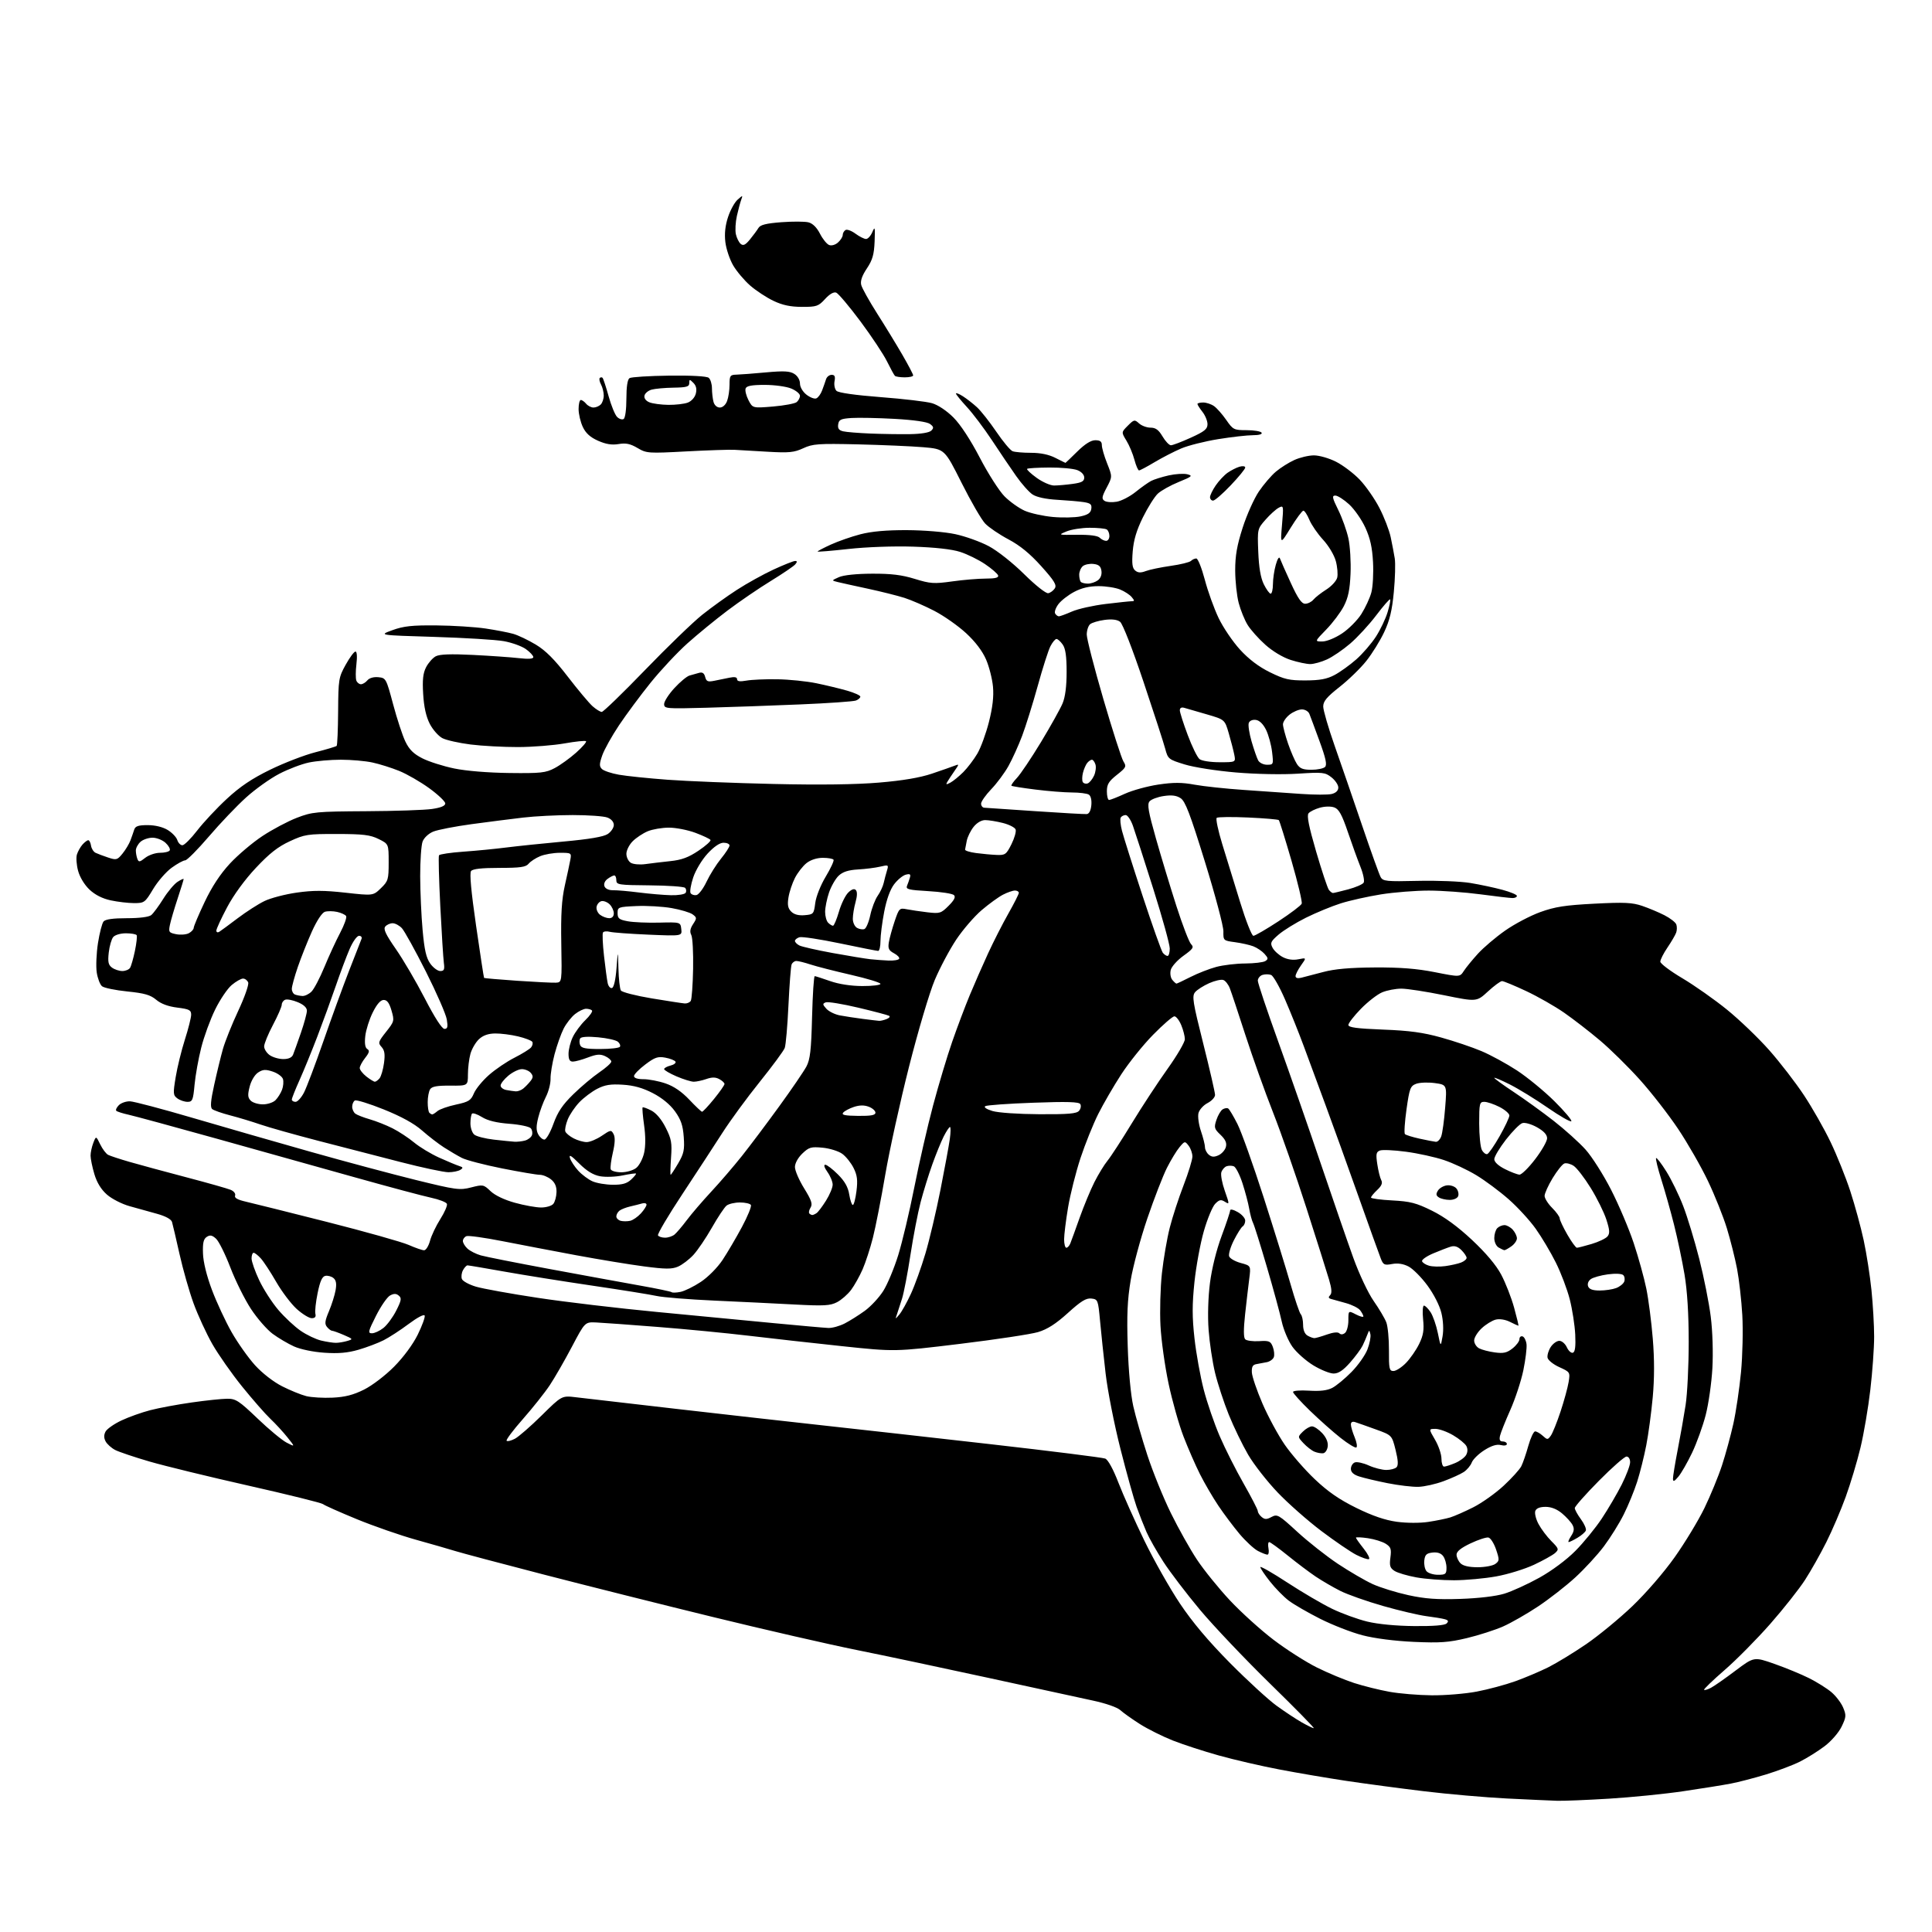 <?xml version="1.0" encoding="UTF-8" standalone="no"?>
<svg 
  version="1.1" 
  xmlns="http://www.w3.org/2000/svg" 
  xmlns:xlink="http://www.w3.org/1999/xlink" 
  xmlns:svg="http://www.w3.org/2000/svg"
  xmlns:rdf="http://www.w3.org/1999/02/22-rdf-syntax-ns#"
  xmlns:cc="http://creativecommons.org/ns#"
  xmlns:dc="http://purl.org/dc/elements/1.1/"
  viewBox="0 0 768 768"
  width="768"
  height="768"
>
<style>svg {background-color: white; }</style>"
<path stroke="none" fill="black" fill-rule="evenodd" d="M619.00,715.84C616.52,715.76 607.52,715.35 599.00,714.93C590.48,714.50 575.62,713.21 566.00,712.04C556.38,710.88 542.42,709.01 535.00,707.90C527.58,706.78 515.65,704.75 508.50,703.38C501.35,702.02 490.55,699.52 484.50,697.83C478.45,696.14 470.20,693.45 466.17,691.86C462.13,690.26 456.28,687.34 453.17,685.37C450.05,683.39 446.54,680.90 445.37,679.83C444.13,678.69 439.58,677.10 434.37,675.99C429.49,674.94 410.88,670.90 393.00,667.00C375.12,663.10 351.50,658.10 340.50,655.89C329.50,653.67 303.85,647.79 283.50,642.81C263.15,637.84 232.78,630.21 216.00,625.87C199.22,621.53 183.47,617.34 181.00,616.57C178.53,615.80 171.47,613.77 165.32,612.06C159.18,610.35 148.60,606.67 141.82,603.89C135.05,601.10 129.00,598.42 128.40,597.91C127.79,597.41 114.48,594.11 98.82,590.58C83.16,587.05 65.43,582.73 59.43,580.98C53.42,579.23 47.29,577.16 45.79,576.39C44.29,575.61 42.58,574.08 41.99,572.99C41.26,571.61 41.25,570.41 41.96,569.07C42.53,568.02 45.35,566.03 48.25,564.67C51.14,563.30 56.30,561.46 59.73,560.57C63.15,559.68 70.58,558.30 76.23,557.50C81.88,556.69 88.22,556.03 90.32,556.02C93.74,556.00 95.01,556.83 102.36,563.86C106.87,568.19 112.09,572.51 113.96,573.48C117.35,575.23 117.35,575.23 114.26,571.37C112.57,569.24 109.51,565.92 107.48,564.00C105.45,562.08 100.40,556.31 96.26,551.19C92.12,546.07 86.79,538.46 84.40,534.28C82.02,530.09 78.66,522.81 76.94,518.09C75.22,513.36 72.71,504.55 71.36,498.50C70.00,492.45 68.67,486.72 68.38,485.76C68.06,484.67 65.85,483.46 62.44,482.51C59.45,481.68 54.53,480.31 51.50,479.47C48.48,478.63 44.44,476.57 42.52,474.88C40.19,472.84 38.52,470.11 37.51,466.72C36.68,463.93 36.00,460.62 36.00,459.38C36.00,458.14 36.49,455.86 37.09,454.32C38.18,451.50 38.18,451.50 39.84,454.91C40.75,456.78 42.17,458.66 43.00,459.08C43.83,459.50 47.65,460.76 51.50,461.87C55.35,462.98 65.47,465.73 74.00,467.97C82.53,470.21 90.50,472.47 91.73,472.99C92.98,473.52 93.74,474.52 93.45,475.27C93.10,476.18 94.44,476.93 97.72,477.68C100.35,478.28 114.91,481.92 130.08,485.76C145.24,489.61 159.81,493.71 162.45,494.88C165.09,496.04 167.85,497.00 168.59,497.00C169.32,497.00 170.38,495.31 170.94,493.23C171.49,491.16 173.34,487.28 175.03,484.61C176.73,481.93 177.91,479.21 177.66,478.56C177.41,477.90 174.57,476.80 171.35,476.11C168.13,475.42 154.47,471.77 141.00,467.99C127.53,464.21 102.78,457.29 86.00,452.60C69.22,447.92 53.55,443.66 51.17,443.13C48.79,442.61 46.57,441.90 46.23,441.56C45.89,441.23 46.35,440.22 47.25,439.32C48.15,438.43 50.14,437.74 51.69,437.79C53.24,437.85 64.40,440.80 76.50,444.35C88.60,447.90 109.75,453.99 123.50,457.87C137.25,461.75 156.13,466.80 165.46,469.10C181.33,473.00 182.74,473.19 187.29,472.02C192.00,470.81 192.24,470.86 195.00,473.50C196.74,475.17 200.49,476.96 204.65,478.11C208.39,479.15 213.10,480.00 215.11,480.00C217.11,480.00 219.29,479.36 219.94,478.57C220.60,477.78 221.17,475.68 221.22,473.91C221.29,471.68 220.61,470.10 219.05,468.84C217.80,467.83 215.78,467.00 214.57,467.00C213.35,467.00 206.58,465.85 199.52,464.45C192.47,463.04 185.30,461.17 183.60,460.29C181.89,459.41 178.70,457.54 176.50,456.12C174.30,454.71 170.37,451.68 167.78,449.40C164.62,446.62 159.58,443.85 152.58,441.03C146.81,438.71 141.63,437.11 141.05,437.47C140.47,437.83 140.00,438.94 140.00,439.94C140.00,440.94 140.56,442.18 141.25,442.70C141.94,443.22 144.53,444.23 147.00,444.94C149.47,445.65 153.55,447.26 156.06,448.53C158.57,449.80 162.42,452.34 164.63,454.17C166.83,456.00 171.30,458.70 174.57,460.18C177.83,461.65 181.39,463.13 182.47,463.48C184.12,464.00 184.20,464.26 182.97,465.04C182.16,465.55 180.05,465.98 178.27,465.98C176.50,465.99 167.95,464.18 159.27,461.94C150.60,459.71 135.85,455.91 126.50,453.48C117.15,451.05 106.80,448.14 103.50,447.00C100.20,445.86 94.80,444.23 91.50,443.38C88.20,442.52 84.99,441.40 84.36,440.88C83.53,440.19 83.73,437.66 85.15,431.22C86.20,426.43 87.76,420.02 88.61,417.00C89.47,413.98 92.21,407.14 94.71,401.80C97.21,396.47 98.99,391.40 98.66,390.55C98.33,389.70 97.41,389.00 96.61,389.00C95.81,389.00 93.78,390.16 92.10,391.57C90.41,392.99 87.45,397.38 85.52,401.32C83.58,405.27 81.09,412.08 79.99,416.46C78.88,420.84 77.69,427.47 77.34,431.21C76.78,437.31 76.49,438.00 74.55,438.00C73.36,438.00 71.54,437.39 70.52,436.64C68.81,435.39 68.75,434.72 69.84,428.16C70.48,424.24 72.13,417.54 73.49,413.27C74.86,409.00 75.98,404.54 75.99,403.37C76.00,401.52 75.24,401.14 70.49,400.54C66.85,400.09 64.00,399.03 62.09,397.42C59.79,395.49 57.46,394.82 50.60,394.12C45.87,393.64 41.35,392.71 40.55,392.04C39.75,391.38 38.81,388.90 38.45,386.54C38.10,384.17 38.32,378.95 38.94,374.92C39.57,370.90 40.57,367.02 41.16,366.31C41.89,365.43 44.92,365.00 50.43,365.00C55.50,365.00 59.20,364.52 60.14,363.75C60.97,363.06 63.11,360.17 64.88,357.33C66.65,354.49 69.21,351.44 70.55,350.56C71.90,349.68 73.00,349.18 73.00,349.46C73.00,349.73 71.92,353.23 70.60,357.23C69.28,361.23 67.90,365.90 67.55,367.62C66.95,370.50 67.14,370.78 70.03,371.36C71.75,371.70 74.03,371.52 75.08,370.96C76.14,370.39 77.00,369.44 77.00,368.83C77.00,368.23 78.94,363.63 81.32,358.62C84.22,352.49 87.53,347.46 91.38,343.30C94.54,339.89 100.36,334.96 104.31,332.35C108.27,329.73 114.42,326.47 118.00,325.09C124.14,322.73 125.65,322.59 145.50,322.47C157.05,322.41 168.86,322.01 171.75,321.58C175.28,321.06 177.00,320.34 177.00,319.38C177.00,318.60 174.14,315.88 170.64,313.34C167.14,310.80 161.78,307.71 158.71,306.46C155.65,305.22 150.84,303.70 148.02,303.10C145.21,302.49 139.57,302.00 135.50,302.00C131.43,302.00 125.71,302.50 122.80,303.11C119.88,303.72 114.57,305.74 110.99,307.61C107.40,309.47 101.48,313.70 97.83,317.00C94.17,320.30 87.52,327.27 83.05,332.50C78.58,337.72 74.33,342.00 73.61,342.00C72.89,342.00 70.47,343.32 68.24,344.94C66.01,346.56 62.69,350.38 60.86,353.44C57.66,358.78 57.37,359.00 53.32,359.00C51.00,359.00 46.82,358.51 44.03,357.91C40.71,357.20 37.79,355.72 35.58,353.64C33.58,351.75 31.73,348.70 31.05,346.18C30.41,343.83 30.20,340.91 30.57,339.70C30.94,338.49 31.93,336.71 32.77,335.75C33.62,334.79 34.66,334.00 35.09,334.00C35.51,334.00 36.00,334.97 36.18,336.15C36.36,337.33 37.17,338.62 38.00,339.01C38.83,339.41 41.08,340.25 43.00,340.89C46.27,341.97 46.65,341.86 48.73,339.28C49.95,337.77 51.37,335.39 51.88,334.01C52.39,332.63 53.07,330.71 53.37,329.75C53.81,328.40 55.04,328.00 58.72,328.00C61.67,328.01 64.71,328.74 66.66,329.93C68.40,330.99 70.12,332.79 70.48,333.93C70.84,335.07 71.75,336.00 72.51,336.00C73.26,336.00 75.91,333.36 78.39,330.14C80.88,326.91 86.17,321.25 90.17,317.55C95.47,312.64 100.15,309.50 107.47,305.93C112.99,303.24 121.06,300.13 125.42,299.02C129.77,297.90 133.56,296.77 133.83,296.50C134.10,296.23 134.36,290.04 134.41,282.75C134.50,270.07 134.62,269.27 137.41,264.25C139.01,261.36 140.76,259.00 141.30,259.00C141.89,259.00 142.04,261.01 141.68,264.03C141.35,266.80 141.34,269.72 141.65,270.53C141.96,271.34 142.79,272.00 143.48,272.00C144.18,272.00 145.33,271.30 146.04,270.45C146.82,269.51 148.54,269.02 150.40,269.20C153.41,269.49 153.53,269.72 156.28,280.00C157.82,285.77 160.01,292.43 161.15,294.79C162.69,297.98 164.41,299.68 167.92,301.46C170.50,302.77 176.19,304.58 180.56,305.48C185.35,306.47 194.05,307.18 202.50,307.28C215.01,307.43 216.93,307.22 220.50,305.33C222.70,304.16 226.53,301.41 229.00,299.21C231.48,297.00 233.26,294.95 232.96,294.65C232.67,294.34 228.84,294.73 224.46,295.51C220.08,296.29 211.76,296.95 205.97,296.97C200.18,296.98 191.68,296.53 187.08,295.95C182.48,295.37 177.43,294.24 175.86,293.43C174.30,292.62 172.04,290.06 170.84,287.73C169.38,284.88 168.52,281.02 168.22,275.93C167.87,270.20 168.16,267.59 169.39,265.21C170.29,263.48 172.01,261.53 173.21,260.89C174.74,260.07 179.18,259.90 187.95,260.34C194.85,260.68 203.09,261.26 206.25,261.62C210.08,262.06 212.00,261.92 212.00,261.21C212.00,260.62 210.66,259.18 209.03,258.02C207.39,256.86 203.46,255.44 200.28,254.87C197.10,254.30 184.60,253.54 172.50,253.17C150.50,252.50 150.50,252.50 156.00,250.50C160.45,248.88 163.80,248.52 173.50,248.61C180.10,248.67 188.88,249.23 193.00,249.84C197.12,250.46 202.08,251.41 204.01,251.96C205.95,252.51 209.98,254.43 212.97,256.23C216.90,258.59 220.44,262.14 225.72,269.00C229.74,274.23 234.17,279.51 235.57,280.75C236.97,281.99 238.61,283.00 239.21,283.00C239.82,283.00 247.56,275.51 256.41,266.35C265.26,257.19 275.47,247.32 279.10,244.42C282.73,241.52 288.96,237.04 292.94,234.47C296.92,231.89 303.48,228.26 307.52,226.39C311.56,224.53 315.40,223.00 316.06,223.00C316.94,223.00 316.96,223.35 316.13,224.34C315.52,225.07 311.16,228.03 306.45,230.92C301.73,233.80 293.98,239.10 289.21,242.69C284.45,246.28 277.28,252.15 273.27,255.74C269.26,259.33 262.67,266.37 258.63,271.38C254.59,276.40 248.95,284.01 246.08,288.29C243.22,292.58 240.22,297.95 239.42,300.23C238.22,303.64 238.19,304.62 239.26,305.68C239.97,306.40 243.02,307.43 246.03,307.96C249.04,308.50 257.80,309.40 265.50,309.97C273.20,310.54 292.10,311.29 307.50,311.64C325.91,312.06 340.28,311.87 349.45,311.09C358.87,310.30 365.69,309.14 370.45,307.54C374.33,306.23 378.38,304.81 379.45,304.39C381.34,303.65 381.34,303.72 379.36,306.57C378.24,308.18 376.97,310.11 376.54,310.85C375.92,311.93 376.16,311.98 377.79,311.11C378.91,310.51 381.21,308.63 382.92,306.93C384.62,305.23 387.14,301.91 388.52,299.56C389.90,297.21 391.97,291.53 393.13,286.94C394.58,281.21 395.08,276.86 394.73,273.00C394.45,269.92 393.22,265.05 391.99,262.19C390.54,258.83 387.73,255.11 384.05,251.71C380.92,248.81 375.24,244.82 371.43,242.84C367.62,240.86 362.25,238.53 359.50,237.65C356.75,236.78 350.23,235.15 345.00,234.02C339.77,232.90 334.38,231.71 333.00,231.37C330.50,230.75 330.50,230.75 333.50,229.42C335.32,228.61 340.48,228.07 346.64,228.05C354.25,228.01 358.50,228.53 363.64,230.12C369.84,232.03 371.27,232.13 378.50,231.12C382.90,230.50 388.90,230.00 391.83,230.00C395.64,230.00 397.05,229.64 396.77,228.75C396.55,228.06 394.22,226.04 391.59,224.26C388.96,222.48 384.48,220.28 381.65,219.38C378.35,218.32 371.65,217.58 363.00,217.30C355.17,217.05 344.36,217.44 337.25,218.23C330.51,218.98 325.00,219.43 325.00,219.24C325.00,219.05 327.36,217.81 330.25,216.49C333.14,215.17 338.43,213.32 342.00,212.39C346.43,211.24 352.32,210.71 360.50,210.74C367.39,210.77 375.59,211.45 379.76,212.34C383.76,213.20 389.75,215.35 393.07,217.12C396.51,218.95 402.57,223.74 407.11,228.23C411.68,232.74 415.79,235.99 416.70,235.81C417.57,235.64 418.75,234.76 419.31,233.87C420.14,232.55 419.08,230.83 413.92,225.08C409.46,220.11 405.48,216.85 400.89,214.41C397.25,212.48 393.08,209.65 391.63,208.13C390.17,206.61 385.94,199.32 382.24,191.93C375.50,178.50 375.50,178.50 367.00,177.77C362.32,177.38 350.62,176.87 341.00,176.64C325.24,176.28 323.08,176.43 319.29,178.19C315.69,179.86 313.66,180.06 305.29,179.58C299.91,179.27 293.93,178.93 292.00,178.81C290.07,178.70 281.44,178.98 272.82,179.44C257.68,180.25 257.01,180.21 253.41,178.08C250.55,176.39 248.80,176.03 245.91,176.52C243.23,176.97 240.86,176.59 237.75,175.21C234.65,173.84 232.86,172.23 231.68,169.73C230.76,167.79 230.00,164.58 230.00,162.60C230.00,160.62 230.39,159.00 230.88,159.00C231.36,159.00 232.32,159.67 233.00,160.50C233.68,161.32 235.00,162.00 235.92,162.00C236.85,162.00 238.14,161.46 238.80,160.80C239.46,160.14 240.00,158.54 240.00,157.23C240.00,155.93 239.51,153.96 238.92,152.85C238.32,151.74 238.10,150.57 238.42,150.25C238.74,149.93 239.24,149.90 239.52,150.19C239.81,150.48 240.89,153.75 241.92,157.47C242.95,161.18 244.47,164.90 245.30,165.73C246.13,166.56 247.30,166.93 247.90,166.56C248.54,166.17 249.00,162.77 249.00,158.50C249.00,153.69 249.44,150.84 250.25,150.31C250.94,149.87 258.02,149.42 265.98,149.32C274.90,149.21 280.96,149.55 281.73,150.19C282.43,150.77 283.01,152.65 283.01,154.37C283.02,156.09 283.30,158.51 283.63,159.75C283.99,161.09 285.01,162.00 286.14,162.00C287.27,162.00 288.45,160.95 289.02,159.43C289.56,158.02 290.00,155.10 290.00,152.93C290.00,149.33 290.23,148.99 292.75,148.93C294.26,148.89 299.55,148.49 304.50,148.03C311.64,147.38 313.96,147.50 315.75,148.63C317.07,149.46 318.00,151.04 318.00,152.45C318.00,153.84 319.08,155.71 320.56,156.87C321.97,157.98 323.73,158.66 324.47,158.37C325.21,158.09 326.27,156.65 326.81,155.18C327.36,153.71 328.07,151.71 328.37,150.75C328.68,149.79 329.68,149.00 330.59,149.00C331.81,149.00 332.11,149.65 331.74,151.56C331.48,152.96 331.82,154.68 332.51,155.36C333.29,156.14 339.91,157.08 350.13,157.87C359.13,158.55 368.30,159.64 370.50,160.28C372.88,160.97 376.33,163.27 379.02,165.97C381.83,168.79 385.79,174.84 389.52,182.00C392.81,188.32 397.23,195.23 399.35,197.35C401.47,199.47 405.07,202.02 407.35,203.03C409.63,204.03 414.65,205.14 418.50,205.50C422.35,205.85 427.30,205.75 429.50,205.28C432.49,204.64 433.58,203.88 433.81,202.27C434.07,200.51 433.51,200.02 430.81,199.60C428.99,199.32 424.25,198.91 420.28,198.68C415.79,198.43 412.09,197.63 410.48,196.58C409.06,195.65 406.10,192.32 403.91,189.19C401.71,186.06 397.39,179.68 394.31,175.00C391.22,170.32 386.74,164.38 384.35,161.79C381.96,159.20 380.00,156.79 380.00,156.43C380.00,156.07 381.24,156.55 382.75,157.51C384.26,158.47 386.79,160.44 388.36,161.88C389.93,163.32 393.39,167.70 396.05,171.62C398.71,175.54 401.62,179.03 402.53,179.37C403.43,179.72 406.73,180.00 409.87,180.00C413.60,180.00 416.93,180.69 419.50,182.00C421.66,183.10 423.48,184.00 423.55,184.00C423.61,184.00 425.72,181.97 428.23,179.50C431.29,176.49 433.66,175.00 435.40,175.00C437.32,175.00 438.00,175.52 438.00,176.96C438.00,178.04 438.94,181.31 440.10,184.21C442.20,189.50 442.20,189.50 439.92,193.83C437.99,197.48 437.86,198.31 439.07,199.10C439.86,199.62 442.04,199.77 443.93,199.44C445.81,199.11 449.19,197.36 451.43,195.55C453.67,193.74 456.46,191.77 457.62,191.16C458.79,190.56 461.93,189.58 464.59,188.98C467.26,188.38 470.58,188.18 471.97,188.53C474.24,189.11 473.90,189.42 468.55,191.60C465.28,192.93 461.54,195.02 460.24,196.24C458.94,197.46 456.29,201.69 454.33,205.64C451.80,210.76 450.64,214.65 450.27,219.19C449.88,224.09 450.11,225.84 451.26,226.80C452.36,227.72 453.48,227.77 455.50,227.00C457.00,226.43 461.44,225.51 465.35,224.95C469.26,224.40 472.89,223.51 473.43,222.97C473.96,222.44 474.92,222.00 475.55,222.00C476.18,222.00 477.70,225.80 478.93,230.44C480.15,235.09 482.63,241.95 484.42,245.69C486.22,249.44 490.04,255.08 492.92,258.23C496.42,262.05 500.36,265.04 504.81,267.23C510.56,270.06 512.48,270.50 518.98,270.48C524.69,270.46 527.46,269.94 530.50,268.33C532.70,267.16 536.59,264.37 539.14,262.12C541.69,259.87 545.21,255.78 546.98,253.03C548.74,250.29 550.82,245.93 551.59,243.35C552.37,240.78 552.82,238.49 552.59,238.26C552.37,238.03 549.88,240.89 547.06,244.61C544.25,248.33 539.59,253.38 536.72,255.84C533.85,258.30 529.70,261.13 527.50,262.13C525.30,263.14 522.31,263.97 520.86,263.98C519.42,263.99 515.89,263.24 513.02,262.32C509.92,261.31 505.85,258.87 502.96,256.27C500.29,253.88 497.14,250.35 495.96,248.43C494.77,246.52 493.18,242.60 492.41,239.72C491.65,236.85 491.02,231.02 491.01,226.76C491.00,220.89 491.72,216.79 493.98,209.76C495.61,204.67 498.51,198.21 500.40,195.40C502.30,192.60 505.34,189.04 507.17,187.50C509.00,185.95 512.30,183.87 514.50,182.87C516.70,181.86 520.20,181.03 522.28,181.02C524.40,181.01 528.29,182.13 531.10,183.55C533.86,184.95 538.09,188.15 540.50,190.66C542.90,193.17 546.42,198.21 548.31,201.86C550.21,205.51 552.23,210.75 552.82,213.50C553.40,216.25 554.13,220.07 554.44,222.00C554.75,223.93 554.58,229.91 554.07,235.30C553.37,242.70 552.43,246.62 550.22,251.30C548.62,254.71 545.42,259.86 543.12,262.75C540.83,265.64 536.03,270.30 532.47,273.09C527.40,277.09 526.00,278.76 526.00,280.85C526.00,282.32 528.05,289.37 530.56,296.51C533.07,303.66 537.98,317.90 541.47,328.17C544.96,338.44 548.27,347.66 548.83,348.66C549.76,350.32 551.14,350.46 563.68,350.16C571.28,349.98 580.65,350.36 584.50,351.00C588.35,351.64 594.09,352.86 597.25,353.72C600.41,354.57 603.00,355.65 603.00,356.13C603.00,356.61 602.21,357.00 601.25,356.99C600.29,356.99 594.55,356.32 588.50,355.51C582.45,354.70 573.23,354.03 568.00,354.02C562.77,354.02 554.23,354.69 549.00,355.52C543.77,356.36 536.58,357.96 533.00,359.09C529.42,360.22 523.20,362.79 519.16,364.79C515.12,366.80 510.22,369.83 508.26,371.52C505.11,374.24 504.84,374.84 505.88,376.78C506.53,377.99 508.36,379.65 509.96,380.48C511.82,381.44 514.02,381.75 516.11,381.33C519.37,380.68 519.37,380.68 517.18,383.74C515.98,385.43 515.00,387.35 515.00,388.02C515.00,388.78 515.85,389.02 517.25,388.67C518.49,388.36 522.42,387.34 526.00,386.39C530.58,385.17 536.64,384.64 546.50,384.58C556.65,384.52 563.22,385.04 570.40,386.46C580.31,388.42 580.31,388.42 581.90,385.96C582.78,384.61 585.30,381.52 587.50,379.11C589.70,376.69 594.55,372.57 598.28,369.95C602.00,367.33 608.30,364.01 612.28,362.57C618.16,360.45 622.15,359.83 633.77,359.23C645.65,358.61 648.83,358.76 652.78,360.10C655.39,360.99 659.38,362.66 661.64,363.82C663.90,364.97 666.02,366.61 666.35,367.46C666.67,368.31 666.65,369.79 666.30,370.75C665.95,371.71 664.39,374.38 662.83,376.68C661.27,378.98 660.00,381.49 660.00,382.27C660.00,383.04 663.94,386.01 668.75,388.86C673.56,391.72 681.55,397.33 686.50,401.35C691.45,405.36 699.01,412.62 703.31,417.48C707.61,422.34 713.83,430.41 717.13,435.41C720.44,440.41 725.19,448.77 727.69,454.00C730.20,459.23 733.72,468.00 735.52,473.50C737.32,479.00 739.71,487.77 740.84,493.00C741.97,498.23 743.36,507.16 743.94,512.86C744.52,518.55 745.00,526.88 745.00,531.36C745.00,535.84 744.32,545.36 743.48,552.51C742.65,559.65 740.89,570.00 739.56,575.50C738.24,581.00 735.60,589.79 733.70,595.02C731.80,600.26 728.34,608.36 726.00,613.02C723.66,617.69 719.85,624.45 717.52,628.05C715.20,631.65 708.97,639.53 703.68,645.55C698.39,651.57 690.22,659.83 685.52,663.90C680.82,667.98 677.17,671.50 677.40,671.73C677.64,671.97 678.88,671.60 680.16,670.91C681.45,670.23 685.82,667.17 689.87,664.12C697.25,658.57 697.25,658.57 705.37,661.42C709.84,662.99 716.02,665.54 719.10,667.08C722.18,668.62 726.18,671.12 727.99,672.64C729.79,674.16 731.91,676.93 732.68,678.79C733.96,681.85 733.91,682.56 732.06,686.37C730.91,688.74 727.97,692.13 725.27,694.17C722.64,696.15 718.25,698.90 715.49,700.28C712.74,701.66 706.66,703.95 701.99,705.38C697.32,706.80 691.02,708.44 688.00,709.01C684.98,709.59 676.48,710.96 669.13,712.04C661.77,713.13 648.50,714.46 639.63,715.00C630.76,715.54 621.48,715.92 619.00,715.84zM522.25,686.99C522.67,686.99 514.83,679.01 504.84,669.25C494.86,659.49 482.31,646.27 476.97,639.88C471.63,633.48 465.11,624.93 462.49,620.88C459.86,616.82 456.83,611.48 455.75,609.00C454.67,606.52 452.90,602.02 451.82,599.00C450.74,595.98 447.85,585.62 445.41,576.00C442.96,566.38 440.30,552.88 439.50,546.00C438.71,539.12 437.70,529.67 437.28,525.00C436.52,516.76 436.42,516.49 433.83,516.19C431.75,515.95 429.70,517.21 424.50,521.93C419.73,526.25 416.35,528.41 412.66,529.52C409.82,530.37 395.85,532.48 381.61,534.21C355.73,537.35 355.73,537.35 334.61,535.11C323.00,533.88 306.30,532.01 297.50,530.96C288.70,529.91 272.50,528.34 261.50,527.48C250.50,526.61 239.48,525.81 237.01,525.70C232.53,525.50 232.53,525.50 227.34,535.35C224.48,540.77 220.53,547.65 218.55,550.63C216.57,553.61 211.76,559.66 207.87,564.08C203.97,568.50 201.06,572.39 201.39,572.73C201.73,573.06 203.21,572.70 204.69,571.92C206.17,571.14 210.97,566.96 215.35,562.63C223.33,554.76 223.33,554.76 228.91,555.43C231.99,555.80 250.03,557.89 269.00,560.07C287.98,562.25 313.85,565.17 326.50,566.55C339.15,567.93 369.30,571.31 393.50,574.06C417.70,576.81 438.33,579.40 439.34,579.81C440.47,580.27 442.52,584.01 444.62,589.46C446.51,594.35 451.14,604.69 454.90,612.43C458.66,620.17 465.02,631.41 469.03,637.41C474.02,644.86 480.32,652.35 488.91,661.03C495.84,668.02 504.16,675.66 507.40,678.01C510.65,680.37 515.15,683.35 517.40,684.63C519.66,685.92 521.84,686.98 522.25,686.99zM569.14,673.91C574.44,673.96 582.47,673.30 586.99,672.44C591.50,671.59 598.42,669.73 602.35,668.32C606.28,666.91 612.20,664.40 615.50,662.75C618.80,661.09 625.53,656.99 630.47,653.62C635.40,650.25 643.67,643.45 648.86,638.50C654.30,633.30 661.43,625.06 665.72,619.00C669.81,613.23 675.12,604.45 677.53,599.50C679.93,594.55 683.08,586.90 684.52,582.50C685.96,578.10 687.99,570.64 689.04,565.93C690.08,561.22 691.45,551.99 692.08,545.43C692.70,538.87 692.93,528.66 692.59,522.74C692.25,516.83 691.31,508.57 690.51,504.38C689.71,500.20 687.89,492.96 686.47,488.30C685.04,483.63 681.65,475.14 678.92,469.43C676.20,463.73 670.87,454.43 667.09,448.78C663.31,443.13 656.46,434.31 651.86,429.20C647.26,424.08 640.12,417.05 636.00,413.58C631.88,410.10 625.49,405.16 621.80,402.59C618.12,400.02 611.30,396.14 606.66,393.96C602.01,391.78 597.70,390.00 597.08,390.00C596.46,390.00 593.94,391.86 591.47,394.13C586.99,398.26 586.99,398.26 574.09,395.63C566.99,394.18 559.33,393.00 557.06,393.00C554.79,393.00 551.36,393.66 549.44,394.46C547.52,395.26 543.71,398.22 540.97,401.03C538.24,403.84 536.00,406.72 536.00,407.44C536.00,408.42 539.38,408.87 549.75,409.28C560.29,409.68 565.69,410.42 572.87,412.42C578.03,413.85 585.23,416.28 588.87,417.82C592.52,419.35 598.88,422.82 603.00,425.51C607.12,428.21 613.83,433.71 617.89,437.73C621.95,441.76 624.98,445.35 624.62,445.71C624.26,446.08 620.03,443.65 615.23,440.33C610.43,437.00 603.69,432.86 600.25,431.12C596.81,429.39 594.00,428.20 594.00,428.47C594.00,428.74 597.49,431.28 601.75,434.10C606.01,436.92 613.15,442.08 617.60,445.55C622.06,449.03 627.77,454.17 630.28,456.97C632.80,459.77 637.37,466.96 640.43,472.95C643.50,478.95 647.55,488.50 649.43,494.17C651.32,499.85 653.57,507.99 654.44,512.26C655.31,516.53 656.47,525.49 657.01,532.17C657.68,540.31 657.67,547.98 656.99,555.41C656.43,561.51 655.28,570.10 654.42,574.50C653.57,578.90 651.94,585.42 650.80,589.00C649.65,592.58 647.26,598.43 645.47,602.00C643.69,605.58 640.12,611.30 637.55,614.72C634.99,618.13 629.87,623.69 626.19,627.06C622.51,630.44 615.86,635.62 611.42,638.58C606.97,641.54 600.71,645.12 597.51,646.54C594.31,647.95 587.83,650.04 583.10,651.17C575.86,652.90 572.52,653.14 562.00,652.67C554.36,652.32 546.42,651.30 541.59,650.04C537.23,648.91 529.67,645.96 524.77,643.49C519.88,641.02 514.25,637.77 512.26,636.25C510.28,634.74 506.93,631.32 504.83,628.66C502.72,626.00 501.00,623.43 501.00,622.95C501.00,622.47 505.84,625.23 511.75,629.10C517.66,632.96 525.66,637.65 529.53,639.52C533.39,641.39 539.69,643.68 543.53,644.61C547.80,645.64 555.03,646.33 562.20,646.39C569.81,646.46 574.29,646.10 575.05,645.35C575.92,644.48 575.75,644.07 574.35,643.67C573.33,643.38 570.03,642.83 567.02,642.45C564.00,642.06 556.24,640.24 549.78,638.40C543.31,636.55 535.65,633.85 532.76,632.39C529.87,630.93 525.48,628.37 523.00,626.71C520.52,625.04 515.52,621.28 511.89,618.34C508.25,615.40 504.94,613.00 504.52,613.00C504.11,613.00 503.98,614.12 504.24,615.50C504.51,616.88 504.31,618.00 503.81,618.00C503.31,618.00 501.62,617.34 500.05,616.53C498.48,615.71 495.20,612.68 492.75,609.78C490.31,606.87 486.50,601.80 484.29,598.50C482.08,595.20 478.81,589.60 477.02,586.04C475.23,582.49 472.28,575.74 470.47,571.04C468.66,566.35 465.98,556.88 464.52,550.00C463.06,543.12 461.61,532.77 461.31,527.00C461.00,521.23 461.26,511.84 461.88,506.13C462.51,500.43 463.91,492.28 465.00,488.02C466.08,483.75 468.56,476.17 470.49,471.17C472.42,466.17 474.00,461.02 474.00,459.73C474.00,458.44 473.32,456.51 472.50,455.44C471.03,453.54 470.95,453.55 468.89,456.00C467.73,457.37 465.48,461.08 463.88,464.23C462.29,467.39 458.77,476.46 456.07,484.39C453.37,492.32 450.39,503.37 449.46,508.94C448.15,516.78 447.89,522.75 448.29,535.29C448.60,544.95 449.49,554.53 450.50,559.00C451.43,563.12 453.95,571.90 456.11,578.50C458.27,585.10 462.47,595.45 465.45,601.50C468.42,607.55 473.09,615.88 475.83,620.00C478.56,624.12 484.45,631.40 488.91,636.17C493.38,640.94 501.19,648.00 506.27,651.86C511.34,655.72 519.10,660.67 523.50,662.86C527.90,665.05 534.56,667.82 538.31,669.03C542.05,670.23 548.35,671.80 552.31,672.51C556.26,673.23 563.84,673.86 569.14,673.91zM580.50,635.59C587.77,635.35 594.67,634.53 598.00,633.51C601.02,632.59 607.28,629.73 611.90,627.17C616.88,624.40 622.70,620.07 626.21,616.53C629.47,613.25 634.20,607.46 636.73,603.66C639.25,599.86 642.82,593.77 644.66,590.13C646.49,586.48 648.00,582.49 648.00,581.25C648.00,579.96 647.39,579.00 646.56,579.00C645.77,579.00 640.82,583.35 635.56,588.67C630.30,593.99 626.00,598.85 626.00,599.48C626.00,600.10 627.09,602.09 628.43,603.91C629.77,605.72 630.65,607.74 630.40,608.40C630.15,609.06 628.64,610.37 627.06,611.30C625.48,612.24 623.91,613.00 623.57,613.00C623.23,613.00 623.67,611.91 624.55,610.57C625.75,608.73 625.88,607.65 625.09,606.17C624.52,605.10 622.65,603.04 620.95,601.61C618.91,599.90 616.66,599.00 614.39,599.00C612.12,599.00 610.72,599.56 610.31,600.63C609.97,601.53 610.54,603.87 611.59,605.83C612.64,607.80 614.93,610.85 616.69,612.61C619.66,615.59 619.76,615.91 618.17,617.35C617.23,618.19 613.46,620.29 609.78,622.02C606.10,623.74 599.36,625.82 594.79,626.64C590.23,627.47 582.67,628.16 578.00,628.18C573.33,628.19 566.58,627.68 563.00,627.03C559.42,626.38 555.53,625.23 554.34,624.46C552.55,623.31 552.27,622.41 552.71,619.14C553.16,615.78 552.89,614.98 550.87,613.68C549.57,612.84 546.36,611.84 543.75,611.46C541.14,611.08 539.00,610.99 539.00,611.25C539.00,611.51 540.38,613.46 542.07,615.59C543.76,617.71 544.69,619.60 544.15,619.78C543.60,619.97 541.34,619.19 539.12,618.06C536.91,616.93 530.69,612.69 525.30,608.63C519.91,604.57 512.07,597.66 507.88,593.27C503.69,588.88 498.41,582.13 496.16,578.27C493.90,574.40 490.44,567.25 488.46,562.37C486.49,557.49 484.03,549.98 482.99,545.67C481.96,541.36 480.81,533.71 480.44,528.67C480.03,523.14 480.25,515.73 480.98,510.00C481.71,504.28 483.55,496.86 485.60,491.36C487.47,486.34 489.00,481.74 489.00,481.16C489.00,480.55 490.28,480.82 491.99,481.80C493.64,482.73 494.99,484.26 494.99,485.19C495.00,486.12 494.54,487.17 493.98,487.51C493.42,487.86 491.85,490.34 490.49,493.02C489.13,495.70 488.29,498.59 488.61,499.43C488.94,500.28 491.02,501.47 493.23,502.06C497.26,503.15 497.26,503.15 496.60,508.32C496.23,511.17 495.49,517.52 494.95,522.44C494.30,528.43 494.31,531.71 494.99,532.39C495.55,532.95 498.03,533.28 500.50,533.13C504.52,532.88 505.09,533.12 505.97,535.42C506.50,536.83 506.68,538.67 506.36,539.50C506.04,540.33 504.82,541.22 503.64,541.47C502.46,541.72 500.60,542.07 499.50,542.25C497.98,542.49 497.53,543.29 497.63,545.54C497.71,547.17 499.61,552.75 501.85,557.94C504.10,563.14 508.08,570.49 510.69,574.28C513.30,578.06 518.67,584.24 522.63,587.99C527.86,592.96 532.36,596.07 539.16,599.42C545.61,602.59 550.59,604.29 555.25,604.93C559.17,605.46 564.40,605.49 567.75,604.98C570.91,604.51 574.85,603.70 576.50,603.20C578.15,602.69 582.27,600.88 585.66,599.17C589.05,597.46 594.46,593.62 597.69,590.63C600.92,587.64 604.09,584.14 604.74,582.85C605.39,581.56 606.65,577.91 607.53,574.75C608.42,571.59 609.64,569.00 610.24,569.00C610.85,569.00 612.21,569.78 613.26,570.74C615.08,572.39 615.25,572.39 616.46,570.72C617.17,569.75 618.91,565.43 620.34,561.12C621.77,556.80 623.21,551.51 623.56,549.35C624.18,545.49 624.11,545.39 619.85,543.46C617.46,542.38 615.36,540.69 615.17,539.70C614.99,538.71 615.56,536.80 616.44,535.45C617.32,534.10 618.86,533.00 619.86,533.00C620.86,533.00 622.21,534.16 622.85,535.58C623.50,537.00 624.58,537.96 625.26,537.73C626.13,537.42 626.40,535.24 626.18,530.53C626.00,526.80 625.02,520.49 624.00,516.49C622.98,512.50 620.48,505.91 618.45,501.86C616.43,497.81 612.84,491.78 610.48,488.46C608.12,485.14 603.26,479.84 599.68,476.70C596.10,473.55 590.32,469.25 586.83,467.15C583.35,465.04 577.58,462.34 574.02,461.15C570.45,459.95 563.65,458.46 558.91,457.83C554.16,457.19 549.49,456.98 548.53,457.35C547.05,457.92 546.89,458.76 547.49,462.76C547.88,465.37 548.59,468.23 549.06,469.11C549.68,470.27 549.22,471.38 547.46,473.04C546.11,474.31 545.00,475.66 545.00,476.05C545.00,476.43 548.80,476.95 553.44,477.19C560.62,477.57 562.98,478.18 569.25,481.28C574.20,483.73 579.42,487.54 585.13,492.88C590.68,498.08 594.72,502.87 596.75,506.68C598.46,509.89 600.76,515.77 601.87,519.76C602.97,523.74 603.75,527.00 603.59,527.00C603.43,527.00 601.92,526.31 600.23,525.46C598.37,524.54 596.12,524.18 594.56,524.57C593.14,524.93 590.63,526.48 588.99,528.01C587.34,529.55 586.00,531.73 586.00,532.87C586.00,534.00 586.88,535.40 587.96,535.98C589.04,536.56 591.85,537.29 594.21,537.61C597.67,538.08 599.03,537.77 601.25,536.02C602.76,534.83 604.00,533.18 604.00,532.34C604.00,531.51 604.56,531.02 605.25,531.24C605.94,531.47 606.64,532.87 606.82,534.35C606.99,535.83 606.42,540.50 605.55,544.73C604.67,548.96 602.35,556.03 600.38,560.46C598.41,564.88 596.57,569.51 596.28,570.75C595.91,572.37 596.22,573.00 597.38,573.00C598.27,573.00 599.00,573.46 599.00,574.02C599.00,574.59 597.96,574.78 596.61,574.44C594.98,574.03 592.90,574.67 590.07,576.46C587.79,577.90 585.53,580.10 585.05,581.36C584.57,582.62 583.13,584.33 581.84,585.17C580.55,586.01 576.96,587.64 573.85,588.79C570.74,589.95 566.24,590.96 563.85,591.04C561.46,591.11 555.90,590.45 551.50,589.57C547.10,588.69 542.04,587.49 540.25,586.90C538.05,586.19 537.00,585.21 537.00,583.89C537.00,582.82 537.70,581.67 538.55,581.34C539.41,581.01 541.90,581.55 544.09,582.54C546.28,583.53 549.42,584.33 551.07,584.33C552.72,584.33 554.55,583.85 555.14,583.26C555.90,582.50 555.79,580.50 554.76,576.36C553.30,570.52 553.30,570.52 546.90,568.21C543.38,566.93 539.71,565.64 538.75,565.33C537.61,564.96 537.00,565.29 537.00,566.26C537.00,567.08 537.67,569.36 538.49,571.32C539.31,573.29 539.62,575.12 539.17,575.39C538.73,575.67 535.92,573.97 532.93,571.61C529.94,569.26 524.46,564.39 520.75,560.80C517.04,557.20 514.00,553.84 514.00,553.33C514.00,552.82 516.83,552.59 520.34,552.81C524.72,553.09 527.59,552.75 529.59,551.71C531.19,550.88 534.64,548.04 537.25,545.38C539.86,542.73 542.72,538.69 543.59,536.39C544.47,534.10 544.99,531.38 544.75,530.36C544.33,528.61 544.27,528.61 543.56,530.50C543.15,531.60 542.30,533.57 541.67,534.88C541.04,536.19 538.79,539.23 536.68,541.63C533.91,544.77 532.07,546.00 530.12,546.00C528.63,546.00 525.01,544.54 522.07,542.75C519.13,540.96 515.39,537.64 513.76,535.36C512.13,533.08 510.22,528.58 509.52,525.36C508.83,522.14 506.17,512.37 503.61,503.66C501.06,494.95 498.59,487.07 498.12,486.16C497.65,485.25 496.96,482.70 496.58,480.50C496.21,478.30 495.00,473.73 493.90,470.34C492.80,466.95 491.24,463.92 490.45,463.62C489.65,463.31 488.34,463.32 487.54,463.62C486.73,463.93 485.82,465.00 485.50,466.00C485.18,467.01 485.80,470.32 486.87,473.36C488.76,478.76 488.77,478.87 486.92,477.72C485.36,476.74 484.68,476.88 483.07,478.52C481.99,479.61 479.96,484.48 478.56,489.35C477.16,494.21 475.47,503.36 474.81,509.67C473.88,518.61 473.88,523.55 474.83,532.04C475.49,538.02 477.15,547.19 478.50,552.40C479.85,557.62 482.71,565.93 484.85,570.89C486.98,575.84 491.27,584.34 494.37,589.76C497.46,595.19 500.00,600.11 500.00,600.69C500.00,601.28 500.69,602.33 501.53,603.03C502.78,604.06 503.52,604.06 505.47,603.01C507.73,601.80 508.34,602.16 515.69,608.92C519.99,612.87 527.26,618.60 531.85,621.66C536.45,624.71 542.66,628.33 545.65,629.70C548.64,631.07 555.01,633.04 559.80,634.09C566.50,635.55 571.26,635.90 580.50,635.59zM571.62,626.00C574.66,626.00 575.00,625.72 575.00,623.19C575.00,621.65 574.42,619.58 573.70,618.61C572.84,617.42 571.41,616.94 569.45,617.16C567.06,617.44 566.44,618.03 566.18,620.31C566.00,621.86 566.39,623.77 567.05,624.56C567.71,625.35 569.76,626.00 571.62,626.00zM587.38,623.00C590.26,623.00 593.42,622.41 594.41,621.69C596.07,620.47 596.09,620.05 594.71,615.94C593.88,613.50 592.52,611.36 591.67,611.19C590.82,611.02 587.63,612.06 584.57,613.51C580.76,615.31 579.00,616.73 579.00,618.00C579.00,619.02 579.71,620.56 580.57,621.43C581.60,622.46 583.95,623.00 587.38,623.00zM667.18,587.00C665.52,588.97 665.06,589.14 665.03,587.82C665.01,586.90 665.86,581.73 666.91,576.32C667.97,570.92 669.38,562.90 670.06,558.50C670.74,554.10 671.29,542.85 671.29,533.50C671.28,522.24 670.72,513.14 669.61,506.54C668.68,501.07 666.81,492.17 665.44,486.77C664.08,481.38 661.81,473.33 660.40,468.89C659.00,464.45 658.06,460.61 658.32,460.35C658.57,460.10 660.41,462.50 662.41,465.69C664.41,468.89 667.41,475.05 669.08,479.38C670.76,483.71 673.63,493.16 675.47,500.38C677.31,507.60 679.37,517.95 680.05,523.40C680.78,529.21 681.04,537.68 680.70,543.90C680.37,549.73 679.18,558.10 678.04,562.50C676.90,566.90 674.47,573.65 672.63,577.50C670.79,581.35 668.34,585.62 667.18,587.00zM574.03,583.00C574.60,583.00 576.58,582.37 578.43,581.59C580.28,580.82 582.25,579.37 582.81,578.37C583.46,577.22 583.49,575.91 582.90,574.81C582.38,573.85 580.02,571.92 577.64,570.53C575.27,569.14 572.11,568.00 570.62,568.00C567.92,568.00 567.92,568.00 570.46,572.34C571.86,574.72 573.00,578.10 573.00,579.84C573.00,581.58 573.46,583.00 574.03,583.00zM526.00,577.69C525.17,577.80 523.60,577.52 522.50,577.06C521.40,576.60 519.45,575.08 518.16,573.70C515.82,571.18 515.82,571.18 517.91,569.09C519.06,567.94 520.70,567.00 521.55,567.00C522.40,567.00 524.22,568.21 525.60,569.70C527.20,571.42 527.99,573.31 527.80,574.94C527.63,576.34 526.83,577.58 526.00,577.69zM132.22,555.59C137.16,555.36 140.46,554.51 144.71,552.39C147.97,550.76 153.20,546.77 156.69,543.24C160.40,539.49 164.15,534.41 166.05,530.56C167.79,527.02 169.04,523.61 168.82,522.97C168.60,522.30 165.97,523.67 162.47,526.28C159.19,528.74 154.69,531.66 152.47,532.78C150.25,533.90 145.78,535.59 142.52,536.54C138.20,537.79 134.52,538.12 128.93,537.73C124.48,537.43 119.42,536.38 116.88,535.23C114.47,534.14 110.65,531.89 108.39,530.22C106.13,528.55 102.25,524.11 99.78,520.35C97.30,516.58 93.61,509.16 91.57,503.84C89.53,498.53 86.97,493.38 85.87,492.39C84.33,490.99 83.50,490.83 82.19,491.68C80.90,492.52 80.54,494.06 80.69,498.27C80.80,501.68 82.15,507.17 84.25,512.75C86.10,517.69 89.62,525.24 92.06,529.54C94.50,533.83 98.71,539.77 101.41,542.74C104.29,545.90 108.74,549.35 112.17,551.08C115.38,552.71 119.69,554.46 121.75,554.98C123.81,555.49 128.52,555.77 132.22,555.59zM553.92,545.00C554.93,545.00 557.17,543.56 558.89,541.80C560.60,540.05 562.97,536.63 564.14,534.22C565.82,530.75 566.14,528.69 565.70,524.41C565.40,521.44 565.55,519.00 566.05,519.00C566.55,519.00 567.73,520.19 568.69,521.64C569.64,523.10 570.93,526.81 571.56,529.89C572.70,535.50 572.70,535.50 573.44,531.22C573.89,528.65 573.71,524.94 572.98,521.93C572.28,519.00 569.98,514.48 567.43,511.01C565.03,507.75 561.65,504.35 559.91,503.45C557.81,502.37 555.63,502.04 553.37,502.46C550.33,503.03 549.87,502.81 548.89,500.30C548.28,498.76 544.27,487.60 539.98,475.50C535.69,463.40 529.85,447.20 527.00,439.50C524.16,431.80 520.25,421.23 518.32,416.00C516.39,410.77 513.02,402.37 510.83,397.33C508.64,392.28 506.15,387.89 505.28,387.56C504.42,387.23 502.88,387.22 501.86,387.54C500.84,387.87 500.00,388.91 500.00,389.85C500.00,390.79 503.65,401.67 508.11,414.03C512.57,426.39 520.17,448.20 525.01,462.50C529.85,476.80 535.68,493.68 537.96,500.00C540.29,506.46 543.83,513.97 546.03,517.13C548.19,520.22 550.46,524.05 551.07,525.63C551.68,527.21 552.16,532.21 552.13,536.75C552.08,544.12 552.28,545.00 553.92,545.00zM133.50,533.80C134.60,533.80 136.62,533.47 138.00,533.06C140.44,532.35 140.40,532.29 136.63,530.66C134.50,529.75 132.42,529.00 132.00,529.00C131.58,529.00 130.68,528.32 130.00,527.50C128.99,526.28 129.14,525.09 130.76,521.25C131.86,518.64 133.05,514.87 133.40,512.89C133.86,510.31 133.62,508.93 132.57,508.06C131.76,507.38 130.31,506.99 129.34,507.17C128.06,507.42 127.23,509.27 126.26,514.01C125.53,517.58 125.13,521.29 125.37,522.25C125.68,523.46 125.22,524.00 123.91,524.00C122.86,524.00 120.18,522.35 117.95,520.34C115.72,518.32 112.06,513.49 109.81,509.59C107.57,505.69 104.81,501.49 103.69,500.25C102.57,499.01 101.28,498.00 100.83,498.00C100.37,498.00 100.00,499.01 100.00,500.25C100.00,501.49 101.38,505.41 103.06,508.96C104.74,512.51 108.15,517.80 110.64,520.72C113.14,523.64 117.13,527.37 119.52,529.01C121.91,530.66 125.58,532.41 127.68,532.90C129.78,533.40 132.40,533.80 133.50,533.80zM522.50,531.93C523.05,531.92 525.29,531.27 527.49,530.49C529.97,529.61 531.83,529.43 532.41,530.01C533.00,530.60 533.85,530.54 534.68,529.85C535.40,529.25 536.00,527.00 536.00,524.85C536.00,520.95 536.00,520.95 539.00,522.50C540.65,523.35 541.99,523.70 541.97,523.28C541.95,522.85 541.37,521.76 540.68,520.86C540.00,519.95 537.42,518.66 534.97,517.99C532.51,517.32 529.86,516.58 529.08,516.35C528.07,516.05 527.97,515.63 528.75,514.85C529.52,514.08 529.40,512.32 528.31,508.64C527.48,505.81 523.43,493.00 519.31,480.17C515.19,467.34 509.22,450.24 506.04,442.17C502.86,434.10 497.93,420.30 495.08,411.50C492.24,402.70 489.44,394.29 488.86,392.82C488.29,391.35 487.14,389.88 486.31,389.57C485.49,389.25 482.94,389.82 480.66,390.83C478.37,391.85 475.85,393.46 475.06,394.42C473.78,395.97 474.15,398.33 478.31,414.85C480.89,425.12 483.00,434.30 483.00,435.24C483.00,436.18 481.66,437.64 480.01,438.49C478.37,439.34 476.75,441.14 476.41,442.49C476.07,443.85 476.52,447.07 477.40,449.65C478.28,452.24 479.00,455.12 479.00,456.06C479.00,456.99 479.69,458.33 480.53,459.02C481.66,459.97 482.66,460.02 484.39,459.23C485.67,458.65 486.99,457.16 487.31,455.93C487.73,454.32 487.13,452.98 485.17,451.10C482.68,448.73 482.54,448.21 483.55,445.17C484.16,443.33 485.27,441.45 486.03,440.98C486.79,440.51 487.77,440.36 488.22,440.64C488.68,440.92 490.33,443.70 491.91,446.82C493.49,449.95 498.17,463.07 502.33,476.00C506.48,488.93 511.29,504.45 513.02,510.50C514.75,516.55 516.58,521.93 517.08,522.45C517.59,522.97 518.00,524.86 518.00,526.65C518.00,528.69 518.65,530.28 519.75,530.92C520.71,531.48 521.95,531.93 522.50,531.93zM147.85,530.00C148.89,530.00 150.93,529.06 152.40,527.90C153.87,526.75 156.16,523.64 157.50,521.00C159.56,516.93 159.72,516.01 158.53,515.03C157.49,514.16 156.59,514.15 155.06,514.97C153.92,515.58 151.41,519.21 149.48,523.04C146.34,529.27 146.17,530.00 147.85,530.00zM329.29,527.89C330.82,527.95 333.75,527.14 335.79,526.09C337.83,525.04 341.43,522.77 343.80,521.05C346.16,519.33 349.44,515.80 351.09,513.21C352.74,510.62 355.41,504.23 357.04,499.00C358.66,493.77 361.55,481.62 363.45,472.00C365.35,462.38 368.70,447.74 370.90,439.49C373.10,431.23 376.53,419.80 378.52,414.09C380.50,408.38 383.64,400.06 385.49,395.60C387.34,391.15 390.61,383.68 392.77,379.00C394.92,374.32 398.55,367.20 400.84,363.16C403.13,359.12 405.00,355.41 405.00,354.91C405.00,354.41 404.30,354.00 403.45,354.00C402.60,354.00 400.46,354.74 398.70,355.65C396.94,356.55 393.13,359.32 390.23,361.79C387.33,364.26 382.80,369.51 380.15,373.46C377.51,377.42 373.65,384.67 371.58,389.57C369.49,394.54 364.95,409.82 361.36,424.00C357.80,438.02 353.55,457.38 351.90,467.00C350.26,476.62 348.04,487.90 346.98,492.06C345.92,496.22 344.09,501.85 342.91,504.56C341.72,507.28 339.66,510.96 338.33,512.75C336.99,514.54 334.47,516.74 332.73,517.64C330.02,519.04 327.56,519.18 316.03,518.57C308.59,518.17 294.18,517.47 284.00,517.01C273.82,516.55 263.48,515.72 261.00,515.16C258.52,514.61 247.05,512.77 235.50,511.07C223.95,509.37 208.22,506.86 200.55,505.49C192.88,504.12 186.26,503.00 185.84,503.00C185.42,503.00 184.61,503.87 184.04,504.93C183.47,505.99 183.28,507.56 183.61,508.42C183.94,509.28 186.45,510.65 189.20,511.47C191.94,512.28 203.03,514.29 213.84,515.92C224.65,517.56 245.88,520.07 261.00,521.51C276.12,522.95 297.05,524.96 307.50,525.96C317.95,526.96 327.76,527.83 329.29,527.89zM357.54,522.50C358.47,521.40 360.51,517.74 362.07,514.37C363.63,511.00 366.23,503.79 367.85,498.34C369.47,492.89 372.17,481.47 373.85,472.96C375.53,464.46 377.21,455.36 377.57,452.75C377.93,450.14 377.96,448.00 377.63,448.00C377.31,448.00 376.19,449.69 375.14,451.75C374.10,453.81 372.06,458.80 370.62,462.83C369.17,466.86 367.08,473.61 365.97,477.83C364.86,482.05 363.05,491.46 361.93,498.75C360.82,506.04 359.31,513.91 358.57,516.25C357.84,518.59 356.92,521.40 356.54,522.50C355.84,524.50 355.84,524.50 357.54,522.50zM270.49,513.55C272.15,513.22 275.79,511.43 278.59,509.57C281.50,507.64 285.19,503.91 287.23,500.85C289.18,497.90 292.65,492.00 294.94,487.73C297.23,483.46 298.83,479.53 298.49,478.99C298.16,478.44 296.19,478.00 294.13,478.00C292.07,478.00 289.68,478.56 288.81,479.25C287.95,479.94 285.33,483.88 282.99,488.00C280.65,492.12 277.33,497.02 275.62,498.87C273.90,500.72 271.15,502.81 269.50,503.51C267.05,504.55 264.57,504.54 256.05,503.42C250.30,502.67 238.15,500.67 229.05,498.98C219.95,497.28 206.73,494.76 199.67,493.37C192.61,491.98 186.20,491.09 185.42,491.39C184.64,491.69 184.00,492.56 184.00,493.31C184.00,494.07 184.84,495.45 185.86,496.38C186.89,497.30 189.25,498.50 191.11,499.03C192.98,499.57 205.30,502.01 218.50,504.46C231.70,506.91 247.90,509.87 254.50,511.05C261.10,512.22 266.72,513.40 266.99,513.66C267.26,513.93 268.84,513.88 270.49,513.55zM635.90,513.00C638.08,513.00 641.04,512.56 642.46,512.02C643.89,511.47 645.32,510.32 645.66,509.45C645.99,508.58 645.82,507.42 645.28,506.88C644.70,506.30 642.17,506.17 639.16,506.57C636.34,506.95 633.28,507.81 632.36,508.48C631.36,509.21 630.93,510.38 631.31,511.36C631.74,512.50 633.15,513.00 635.90,513.00zM574.50,503.30C576.70,503.00 579.51,502.37 580.75,501.90C581.99,501.43 583.00,500.59 583.00,500.02C583.00,499.46 582.08,498.08 580.95,496.95C579.53,495.53 578.22,495.10 576.70,495.56C575.49,495.93 572.35,497.14 569.71,498.25C567.08,499.37 565.09,500.77 565.29,501.36C565.49,501.96 566.74,502.76 568.07,503.14C569.41,503.53 572.30,503.60 574.50,503.30zM598.03,496.97C597.74,496.95 596.71,496.48 595.75,495.92C594.75,495.34 594.00,493.71 594.00,492.15C594.00,490.64 594.54,488.86 595.20,488.20C595.86,487.54 597.14,487.00 598.05,487.00C598.95,487.00 600.43,487.82 601.35,488.83C602.26,489.83 603.00,491.38 603.00,492.27C603.00,493.16 602.00,494.59 600.78,495.44C599.56,496.30 598.32,496.99 598.03,496.97zM423.89,496.00C424.38,496.00 425.10,495.21 425.48,494.25C425.87,493.29 427.54,488.68 429.20,484.00C430.87,479.32 433.50,472.98 435.05,469.90C436.61,466.82 438.95,462.99 440.25,461.40C441.56,459.80 445.92,453.10 449.93,446.50C453.95,439.90 460.34,430.17 464.12,424.88C467.90,419.59 471.00,414.29 471.00,413.10C471.00,411.91 470.35,409.38 469.55,407.47C468.75,405.56 467.53,404.00 466.84,404.00C466.14,404.00 462.32,407.31 458.36,411.35C454.39,415.39 448.70,422.48 445.70,427.10C442.70,431.72 438.59,438.80 436.56,442.84C434.54,446.88 431.37,454.75 429.52,460.34C427.68,465.93 425.45,474.74 424.58,479.93C423.71,485.11 423.00,490.85 423.00,492.68C423.00,494.50 423.40,496.00 423.89,496.00zM626.84,496.00C627.28,496.00 629.91,495.32 632.70,494.50C635.48,493.67 638.32,492.32 639.00,491.50C639.99,490.31 639.90,488.97 638.54,484.76C637.60,481.87 634.81,476.22 632.32,472.21C629.84,468.20 626.79,464.25 625.55,463.44C624.30,462.62 622.63,462.21 621.83,462.51C621.03,462.82 618.95,465.44 617.19,468.33C615.44,471.23 614.00,474.40 614.00,475.38C614.00,476.35 615.35,478.50 617.00,480.15C618.65,481.80 620.00,483.68 620.01,484.33C620.01,484.97 621.37,487.86 623.03,490.75C624.69,493.64 626.40,496.00 626.84,496.00zM264.37,492.00C265.61,492.00 267.30,491.44 268.14,490.75C268.97,490.06 271.17,487.48 273.03,485.00C274.89,482.52 279.25,477.45 282.72,473.71C286.20,469.98 291.69,463.58 294.94,459.50C298.18,455.42 304.87,446.52 309.79,439.73C314.72,432.95 319.56,425.84 320.57,423.95C322.05,421.14 322.47,417.47 322.81,404.25C323.04,395.31 323.52,388.01 323.87,388.03C324.22,388.05 326.98,388.94 330.00,390.00C333.44,391.21 338.22,391.95 342.75,391.97C346.74,391.99 350.00,391.59 350.00,391.10C350.00,390.60 344.71,388.99 338.25,387.51C331.79,386.03 324.57,384.18 322.22,383.41C319.86,382.63 317.32,382.00 316.57,382.00C315.83,382.00 314.97,382.64 314.67,383.41C314.37,384.19 313.81,391.50 313.42,399.66C313.04,407.82 312.37,415.43 311.95,416.57C311.53,417.71 307.05,423.79 302.00,430.07C296.94,436.36 290.27,445.47 287.16,450.33C284.04,455.19 276.89,466.14 271.25,474.68C265.61,483.21 261.25,490.59 261.56,491.09C261.87,491.59 263.13,492.00 264.37,492.00zM250.50,485.29C251.60,485.04 253.51,483.72 254.75,482.36C255.99,481.00 257.00,479.43 257.00,478.88C257.00,478.32 256.21,478.10 255.25,478.39C254.29,478.67 252.15,479.21 250.50,479.59C248.85,479.97 246.94,480.72 246.25,481.26C245.56,481.80 245.00,482.83 245.00,483.55C245.00,484.27 245.79,485.05 246.75,485.30C247.71,485.54 249.40,485.54 250.50,485.29zM322.92,482.98C323.24,482.98 324.00,482.64 324.60,482.23C325.21,481.83 326.89,479.60 328.35,477.27C329.81,474.94 331.00,472.09 331.00,470.92C331.00,469.76 330.07,467.50 328.93,465.90C327.69,464.16 327.34,463.00 328.05,463.00C328.70,463.00 330.97,464.73 333.08,466.85C335.82,469.58 337.12,471.89 337.59,474.85C337.96,477.13 338.60,479.00 339.01,479.00C339.43,479.00 340.08,476.52 340.46,473.48C341.00,469.14 340.76,467.18 339.32,464.30C338.32,462.28 336.30,459.75 334.82,458.67C333.35,457.60 329.84,456.50 327.02,456.23C322.41,455.79 321.59,456.02 318.94,458.55C317.20,460.23 316.00,462.41 316.00,463.92C316.00,465.32 317.64,469.12 319.65,472.37C322.58,477.12 323.09,478.63 322.21,480.04C321.61,481.00 321.39,482.06 321.73,482.39C322.06,482.73 322.60,482.99 322.92,482.98zM576.28,476.98C574.75,476.98 572.83,476.54 572.00,476.01C570.84,475.28 570.75,474.65 571.60,473.28C572.21,472.30 573.82,471.36 575.19,471.20C576.55,471.03 578.25,471.59 578.95,472.44C579.65,473.28 579.96,474.66 579.64,475.49C579.32,476.34 577.85,476.99 576.28,476.98zM243.56,470.96C247.36,470.99 249.19,470.48 250.88,468.90C252.12,467.74 252.99,466.67 252.82,466.51C252.64,466.35 250.24,466.69 247.47,467.26C244.70,467.84 240.67,467.97 238.50,467.57C235.78,467.06 233.23,465.49 230.24,462.51C227.07,459.33 226.10,458.76 226.57,460.34C226.93,461.53 228.41,463.79 229.86,465.37C231.31,466.95 233.85,468.85 235.50,469.58C237.15,470.32 240.78,470.94 243.56,470.96zM266.59,467.00C266.77,467.00 268.11,464.96 269.58,462.46C271.85,458.58 272.17,457.07 271.80,451.97C271.47,447.35 270.69,445.07 268.31,441.76C266.36,439.05 263.16,436.42 259.52,434.54C255.50,432.46 251.95,431.46 247.57,431.19C242.72,430.88 240.47,431.24 237.42,432.81C235.26,433.92 232.06,436.33 230.30,438.16C228.54,440.00 226.46,443.07 225.68,445.00C224.90,446.93 224.47,449.07 224.72,449.77C224.97,450.47 226.47,451.71 228.04,452.52C229.61,453.33 231.94,454.00 233.22,454.00C234.49,454.00 237.20,452.87 239.23,451.49C242.74,449.11 242.97,449.07 243.91,450.83C244.58,452.08 244.49,454.42 243.63,458.13C242.93,461.13 242.54,464.12 242.76,464.79C242.99,465.46 244.88,466.00 246.97,466.00C249.11,466.00 251.73,465.23 252.94,464.25C254.13,463.29 255.53,460.60 256.05,458.27C256.65,455.60 256.65,451.57 256.04,447.31C255.52,443.61 255.25,440.41 255.45,440.21C255.65,440.02 257.20,440.57 258.90,441.45C260.84,442.45 262.97,444.97 264.61,448.23C266.90,452.74 267.18,454.28 266.75,460.20C266.49,463.94 266.41,467.00 266.59,467.00zM604.01,466.94C604.84,466.97 607.65,464.21 610.26,460.79C612.87,457.38 615.00,453.64 615.00,452.48C615.00,451.06 613.69,449.63 611.00,448.12C608.73,446.85 606.19,446.12 605.14,446.46C604.12,446.78 601.20,449.73 598.64,453.02C596.09,456.31 594.00,459.81 594.00,460.80C594.00,461.92 595.61,463.42 598.25,464.74C600.59,465.92 603.18,466.90 604.01,466.94zM591.22,458.76C591.81,458.56 594.03,455.35 596.15,451.61C598.27,447.88 600.00,444.20 600.00,443.43C600.00,442.67 598.22,441.13 596.04,440.02C593.86,438.91 591.16,438.00 590.04,438.00C588.15,438.00 588.00,438.61 588.00,446.57C588.00,451.28 588.48,456.03 589.07,457.13C589.65,458.22 590.62,458.96 591.22,458.76zM204.50,453.85C205.60,453.92 207.48,453.71 208.68,453.39C209.88,453.07 211.13,452.12 211.45,451.27C211.77,450.43 211.58,449.19 211.01,448.52C210.45,447.84 206.62,447.03 202.49,446.72C197.44,446.34 193.89,445.48 191.65,444.09C189.81,442.95 188.01,442.32 187.65,442.68C187.29,443.04 187.00,444.78 187.00,446.54C187.00,448.31 187.69,450.33 188.54,451.03C189.39,451.74 192.87,452.63 196.29,453.02C199.71,453.41 203.40,453.78 204.50,453.85zM570.77,453.89C571.48,453.95 572.43,452.99 572.90,451.75C573.37,450.51 574.08,445.39 574.47,440.36C575.20,431.21 575.20,431.21 570.33,430.54C567.65,430.18 564.32,430.31 562.93,430.83C560.64,431.71 560.29,432.63 559.11,440.97C558.40,446.02 558.11,450.45 558.48,450.82C558.84,451.20 561.47,452.01 564.32,452.64C567.17,453.26 570.07,453.83 570.77,453.89zM216.40,453.00C217.13,453.00 218.75,450.19 219.99,446.75C221.70,442.02 223.61,439.17 227.88,435.00C230.97,431.97 235.64,428.05 238.25,426.27C240.86,424.49 243.00,422.57 243.00,422.00C243.00,421.43 241.89,420.45 240.53,419.83C238.58,418.94 237.14,419.06 233.75,420.35C231.37,421.26 228.66,422.00 227.72,422.00C226.46,422.00 226.00,421.16 226.00,418.90C226.00,417.20 226.75,414.22 227.67,412.29C228.59,410.35 230.83,407.32 232.66,405.54C234.49,403.77 235.69,402.02 235.32,401.66C234.96,401.30 233.90,401.00 232.97,401.00C232.03,401.00 230.07,401.94 228.61,403.09C227.14,404.25 225.09,406.86 224.05,408.90C223.01,410.95 221.39,415.52 220.45,419.06C219.52,422.60 218.80,427.00 218.85,428.84C218.90,430.68 218.08,433.88 217.02,435.96C215.96,438.03 214.58,441.77 213.96,444.26C213.11,447.62 213.11,449.33 213.94,450.89C214.56,452.05 215.67,453.00 216.40,453.00zM341.09,443.58C346.27,443.63 348.00,443.31 348.00,442.30C348.00,441.56 346.81,440.50 345.36,439.95C343.55,439.26 341.68,439.28 339.44,440.02C337.63,440.62 335.71,441.64 335.17,442.30C334.42,443.21 335.84,443.52 341.09,443.58zM171.84,443.00C172.12,443.00 173.05,442.40 173.92,441.66C174.79,440.93 178.10,439.77 181.27,439.09C186.33,438.00 187.20,437.45 188.38,434.63C189.12,432.86 191.82,429.57 194.38,427.32C196.93,425.07 201.50,421.97 204.54,420.44C207.57,418.90 210.52,417.07 211.11,416.37C211.69,415.66 211.91,414.66 211.59,414.14C211.27,413.63 208.72,412.65 205.93,411.98C203.14,411.31 199.03,410.79 196.81,410.82C194.05,410.86 192.00,411.59 190.38,413.11C189.07,414.34 187.55,416.96 187.00,418.93C186.46,420.89 186.01,424.55 186.01,427.06C186.00,431.61 186.00,431.61 178.96,431.56C173.75,431.51 171.68,431.89 170.98,433.00C170.46,433.82 170.02,436.11 170.02,438.08C170.01,440.05 170.30,441.97 170.67,442.33C171.03,442.70 171.56,443.00 171.84,443.00zM413.13,442.92C424.78,442.98 428.00,442.70 428.96,441.54C429.63,440.74 429.84,439.55 429.43,438.89C428.88,438.00 424.19,437.86 410.76,438.35C400.89,438.70 392.30,439.32 391.66,439.71C390.98,440.14 392.14,440.93 394.50,441.64C396.77,442.33 404.82,442.88 413.13,442.92zM279.07,441.94C279.39,441.97 281.53,439.69 283.82,436.87C286.12,434.04 288.00,431.36 288.00,430.90C288.00,430.44 287.07,429.57 285.93,428.96C284.44,428.16 283.00,428.15 280.78,428.93C279.09,429.52 276.84,430.00 275.79,430.00C274.73,430.00 271.65,429.04 268.94,427.88C266.22,426.71 264.00,425.41 264.00,424.99C264.00,424.56 265.14,423.93 266.54,423.58C267.94,423.23 268.82,422.52 268.51,422.01C268.19,421.50 266.37,420.78 264.46,420.43C261.52,419.88 260.30,420.29 256.53,423.14C254.07,424.99 252.05,427.06 252.03,427.75C252.01,428.54 253.41,429.00 255.82,429.00C257.92,429.00 261.86,429.75 264.56,430.68C267.85,431.80 270.98,433.94 273.99,437.12C276.47,439.74 278.76,441.91 279.07,441.94zM104.50,439.00C106.35,439.00 108.60,438.26 109.51,437.34C110.42,436.43 111.59,434.58 112.11,433.21C112.63,431.85 112.79,429.92 112.48,428.93C112.16,427.94 110.33,426.61 108.41,425.97C105.56,425.03 104.50,425.10 102.60,426.34C101.26,427.22 99.84,429.59 99.24,431.96C98.40,435.25 98.49,436.34 99.67,437.53C100.48,438.34 102.65,439.00 104.50,439.00zM117.48,438.00C118.29,438.00 119.82,436.31 120.87,434.25C121.92,432.19 125.36,423.07 128.52,414.00C131.67,404.93 136.26,392.32 138.72,386.00C141.18,379.68 143.42,373.94 143.70,373.25C143.98,372.56 143.55,372.00 142.73,372.00C141.89,372.00 140.26,374.29 138.98,377.25C137.73,380.14 135.24,386.77 133.45,392.00C131.65,397.23 128.37,406.23 126.16,412.01C123.95,417.78 120.76,425.59 119.07,429.35C117.38,433.11 116.00,436.59 116.00,437.09C116.00,437.59 116.67,438.00 117.48,438.00zM205.00,433.83C205.82,433.89 207.18,433.39 208.00,432.72C208.82,432.05 210.12,430.71 210.87,429.75C211.97,428.35 212.00,427.70 211.00,426.50C210.32,425.68 208.72,425.00 207.45,425.00C206.19,425.00 203.77,426.17 202.08,427.59C200.38,429.01 199.00,430.78 199.00,431.52C199.00,432.26 200.01,433.06 201.25,433.29C202.49,433.53 204.18,433.77 205.00,433.83zM149.01,430.00C149.42,430.00 150.26,429.39 150.88,428.65C151.49,427.91 152.29,425.20 152.64,422.63C153.12,419.09 152.89,417.54 151.69,416.20C150.21,414.58 150.35,414.12 153.47,410.18C156.74,406.05 156.81,405.78 155.63,401.71C154.75,398.68 153.88,397.50 152.53,397.50C151.27,397.50 149.83,399.14 148.18,402.45C146.82,405.17 145.49,409.38 145.21,411.80C144.88,414.78 145.13,416.47 146.01,417.01C147.01,417.62 146.82,418.42 145.15,420.54C143.97,422.04 143.00,423.85 143.00,424.56C143.00,425.27 144.19,426.79 145.63,427.93C147.08,429.07 148.60,430.00 149.01,430.00zM112.62,421.00C114.70,421.00 116.03,420.40 116.50,419.25C116.89,418.29 118.29,414.38 119.61,410.57C120.92,406.77 122.00,402.81 122.00,401.77C122.00,400.56 120.72,399.36 118.38,398.39C116.39,397.56 114.14,397.11 113.38,397.41C112.62,397.70 112.00,398.59 112.00,399.39C112.00,400.18 110.42,403.80 108.50,407.43C106.58,411.06 105.00,414.90 105.00,415.96C105.00,417.02 106.00,418.59 107.22,419.44C108.44,420.30 110.87,421.00 112.62,421.00zM238.55,417.00C242.58,417.00 246.13,416.60 246.43,416.11C246.73,415.63 246.36,414.71 245.60,414.09C244.85,413.46 241.32,412.67 237.76,412.34C233.70,411.96 231.04,412.13 230.64,412.78C230.28,413.35 230.27,414.54 230.60,415.41C231.08,416.66 232.77,417.00 238.55,417.00zM176.67,409.00C177.91,409.00 178.10,408.24 177.61,405.25C177.27,403.19 173.53,394.62 169.30,386.22C165.06,377.82 160.77,370.06 159.76,368.97C158.75,367.89 157.09,367.00 156.08,367.00C155.07,367.00 153.75,367.59 153.15,368.32C152.32,369.32 153.32,371.45 157.33,377.22C160.24,381.39 165.43,390.24 168.87,396.90C172.78,404.48 175.70,409.00 176.67,409.00zM349.50,405.80C350.05,405.83 351.37,405.52 352.43,405.10C353.50,404.69 353.95,404.10 353.43,403.80C352.92,403.50 347.39,402.04 341.15,400.56C334.90,399.08 329.10,398.13 328.26,398.45C326.92,398.97 326.95,399.29 328.50,401.00C329.48,402.08 331.90,403.27 333.89,403.64C335.87,404.01 339.98,404.64 343.00,405.03C346.02,405.42 348.95,405.77 349.50,405.80zM272.19,398.89C273.12,398.95 274.20,398.49 274.59,397.86C274.98,397.23 275.40,391.49 275.52,385.11C275.64,378.72 275.32,372.68 274.80,371.68C274.13,370.40 274.34,369.13 275.51,367.35C277.05,364.99 277.04,364.75 275.33,363.48C274.32,362.73 270.57,361.61 267.00,360.98C263.43,360.35 257.12,359.99 253.00,360.17C245.77,360.49 245.50,360.59 245.50,362.98C245.50,365.09 246.11,365.58 249.50,366.21C251.70,366.63 257.32,366.87 262.00,366.76C270.50,366.55 270.50,366.55 270.82,369.33C271.14,372.11 271.14,372.11 257.82,371.54C250.49,371.23 243.54,370.72 242.36,370.40C241.19,370.09 239.99,370.22 239.69,370.69C239.40,371.17 239.58,375.37 240.11,380.03C240.63,384.69 241.29,389.54 241.57,390.82C241.85,392.10 242.62,392.96 243.29,392.74C244.02,392.50 244.73,389.40 245.07,384.92C245.64,377.50 245.64,377.50 245.84,385.00C245.94,389.12 246.38,393.05 246.81,393.73C247.24,394.41 252.75,395.82 259.05,396.87C265.35,397.91 271.26,398.82 272.19,398.89zM120.25,395.92C121.21,395.96 122.83,395.17 123.84,394.16C124.85,393.15 127.15,388.76 128.95,384.41C130.74,380.06 133.56,373.94 135.21,370.82C136.86,367.70 137.93,364.69 137.59,364.15C137.25,363.60 135.64,362.86 134.01,362.50C132.38,362.14 130.19,362.12 129.14,362.45C128.01,362.82 125.94,365.96 123.99,370.28C122.21,374.25 119.68,380.62 118.37,384.43C117.07,388.23 116.00,392.13 116.00,393.09C116.00,394.05 116.56,395.06 117.25,395.34C117.94,395.62 119.29,395.88 120.25,395.92zM220.94,390.63C223.39,390.50 223.39,390.50 223.12,375.00C222.92,363.36 223.28,357.63 224.53,352.00C225.46,347.88 226.44,343.26 226.72,341.75C227.21,339.07 227.11,339.00 222.58,339.00C220.03,339.00 216.49,339.61 214.72,340.35C212.95,341.08 210.88,342.43 210.13,343.35C209.01,344.69 206.82,345.00 198.50,345.00C191.49,345.00 187.94,345.39 187.26,346.25C186.61,347.09 187.27,354.30 189.25,368.00C190.88,379.27 192.31,388.61 192.43,388.74C192.55,388.87 198.46,389.38 205.57,389.87C212.68,390.35 219.60,390.70 220.94,390.63zM467.66,391.00C467.88,391.00 470.41,389.81 473.28,388.35C476.15,386.89 480.75,385.10 483.50,384.36C486.25,383.63 491.43,383.01 495.00,383.00C498.57,382.98 502.16,382.55 502.96,382.05C504.22,381.25 504.17,380.85 502.64,379.15C501.66,378.07 499.65,376.72 498.18,376.16C496.70,375.60 493.42,374.87 490.88,374.53C486.31,373.92 486.26,373.87 486.32,370.21C486.35,368.17 483.06,355.77 479.00,342.65C473.09,323.53 471.17,318.50 469.31,317.29C467.65,316.20 465.76,315.96 462.58,316.44C460.15,316.80 457.62,317.76 456.95,318.56C455.97,319.74 456.48,322.66 459.49,333.26C461.55,340.54 465.23,352.67 467.65,360.20C470.07,367.74 472.69,374.54 473.47,375.32C474.69,376.55 474.28,377.18 470.45,379.93C468.01,381.68 465.73,384.22 465.39,385.57C465.05,386.95 465.32,388.68 466.01,389.51C466.69,390.33 467.43,391.00 467.66,391.00zM48.63,386.00C49.87,386.00 51.24,385.44 51.69,384.75C52.13,384.06 53.00,381.02 53.63,378.00C54.26,374.98 54.57,372.16 54.33,371.75C54.08,371.34 52.16,371.00 50.06,371.00C47.89,371.00 45.71,371.65 45.00,372.50C44.31,373.33 43.52,376.10 43.23,378.66C42.81,382.41 43.06,383.57 44.54,384.66C45.55,385.39 47.39,386.00 48.63,386.00zM175.01,386.00C176.54,386.00 176.80,385.41 176.44,382.75C176.20,380.96 175.56,370.78 175.02,360.13C174.48,349.47 174.25,340.41 174.51,339.99C174.77,339.56 179.15,338.91 184.24,338.55C189.33,338.19 197.00,337.44 201.27,336.89C205.54,336.35 215.81,335.28 224.08,334.52C234.22,333.60 239.92,332.63 241.56,331.55C242.90,330.67 244.00,329.05 244.00,327.95C244.00,326.72 243.01,325.57 241.43,324.98C240.02,324.44 233.82,324.00 227.66,324.00C221.49,324.00 212.63,324.45 207.97,325.00C203.31,325.54 194.10,326.72 187.50,327.61C180.90,328.51 174.03,329.84 172.24,330.57C170.38,331.33 168.56,333.02 167.99,334.52C167.45,335.95 167.02,342.16 167.03,348.32C167.05,354.47 167.48,364.13 168.00,369.79C168.70,377.61 169.43,380.79 171.03,383.04C172.19,384.67 173.98,386.00 175.01,386.00zM353.19,381.84C355.22,381.93 357.12,381.62 357.41,381.15C357.70,380.68 356.78,379.69 355.38,378.94C353.28,377.81 352.92,377.04 353.34,374.54C353.62,372.87 354.66,369.10 355.65,366.17C357.38,361.06 357.58,360.87 360.43,361.44C362.06,361.76 365.76,362.31 368.64,362.65C373.58,363.23 374.08,363.07 377.08,360.07C379.33,357.82 379.96,356.56 379.22,355.82C378.63,355.23 374.05,354.52 369.03,354.24C361.14,353.79 359.99,353.50 360.56,352.11C360.93,351.22 361.45,349.74 361.71,348.82C362.09,347.51 361.72,347.26 360.05,347.70C358.87,348.01 356.79,349.72 355.43,351.51C353.85,353.58 352.42,357.54 351.48,362.46C350.66,366.71 350.00,371.94 350.00,374.09C350.00,376.24 349.59,378.00 349.08,378.00C348.57,378.00 341.72,376.65 333.85,375.00C325.99,373.36 318.75,372.26 317.78,372.57C316.80,372.88 316.00,373.54 316.00,374.03C316.00,374.53 316.79,375.34 317.75,375.83C318.71,376.33 324.68,377.68 331.00,378.84C337.32,379.99 344.07,381.10 346.00,381.31C347.93,381.51 351.16,381.75 353.19,381.84zM464.12,380.00C464.61,380.00 465.00,378.67 465.00,377.04C465.00,375.41 462.04,364.72 458.43,353.29C454.82,341.85 451.18,330.59 450.35,328.25C449.52,325.91 448.22,324.00 447.48,324.00C446.73,324.00 445.85,324.44 445.51,324.98C445.18,325.51 445.40,327.88 446.00,330.23C446.60,332.58 450.27,344.18 454.16,356.00C458.05,367.82 461.69,378.06 462.24,378.75C462.79,379.44 463.64,380.00 464.12,380.00zM498.24,372.00C498.87,372.00 503.34,369.41 508.17,366.25C513.00,363.09 517.18,359.93 517.45,359.22C517.73,358.52 515.91,350.88 513.41,342.23C510.90,333.59 508.63,326.29 508.35,326.01C508.07,325.73 502.59,325.26 496.17,324.97C489.75,324.68 484.13,324.74 483.67,325.10C483.22,325.46 484.22,330.19 485.89,335.63C487.56,341.06 490.77,351.46 493.01,358.75C495.25,366.04 497.60,372.00 498.24,372.00zM87.14,370.42C87.76,370.03 91.06,367.61 94.46,365.03C97.86,362.46 102.66,359.37 105.13,358.18C107.60,356.98 113.39,355.47 117.99,354.82C124.48,353.90 128.81,353.91 137.34,354.86C148.32,356.08 148.32,356.08 151.41,353.08C154.31,350.27 154.50,349.62 154.50,342.79C154.50,335.50 154.50,335.50 150.50,333.52C147.17,331.88 144.41,331.54 134.00,331.52C122.29,331.50 121.10,331.68 115.21,334.41C110.50,336.58 107.10,339.25 101.71,345.00C97.28,349.72 92.86,355.78 90.25,360.71C87.91,365.13 86.00,369.27 86.00,369.93C86.00,370.58 86.51,370.80 87.14,370.42zM343.62,369.31C344.31,369.05 345.36,366.57 345.95,363.80C346.54,361.03 347.86,357.58 348.87,356.13C349.89,354.69 350.97,352.38 351.28,351.00C351.59,349.62 352.17,347.42 352.58,346.09C353.29,343.78 353.18,343.72 349.91,344.50C348.03,344.95 344.07,345.45 341.10,345.62C337.24,345.85 335.04,346.55 333.40,348.09C332.14,349.28 330.40,352.30 329.55,354.80C328.70,357.31 328.00,360.76 328.00,362.48C328.00,364.20 328.54,366.14 329.20,366.80C329.86,367.46 330.73,368.00 331.13,368.00C331.53,368.00 332.58,365.51 333.47,362.46C334.35,359.41 336.01,355.99 337.14,354.86C338.49,353.51 339.54,353.14 340.18,353.78C340.82,354.42 340.79,356.10 340.09,358.63C339.49,360.76 339.01,363.72 339.01,365.20C339.00,366.70 339.75,368.32 340.69,368.85C341.62,369.37 342.94,369.58 343.62,369.31zM242.19,365.00C243.31,365.00 244.00,364.27 244.00,363.07C244.00,362.01 243.27,360.41 242.38,359.52C241.49,358.63 240.03,358.04 239.14,358.21C238.25,358.38 237.36,359.39 237.15,360.45C236.95,361.50 237.59,362.96 238.58,363.68C239.57,364.41 241.20,365.00 242.19,365.00zM319.87,363.80C323.36,363.51 323.52,363.33 324.07,359.00C324.39,356.44 326.18,351.91 328.22,348.51C330.20,345.21 331.61,342.17 331.35,341.76C331.09,341.34 329.17,341.00 327.08,341.00C324.73,341.00 322.25,341.80 320.61,343.09C319.14,344.25 317.07,346.91 316.00,349.00C314.93,351.10 313.77,354.58 313.43,356.74C312.95,359.72 313.21,361.07 314.52,362.38C315.67,363.53 317.46,364.01 319.87,363.80zM266.69,355.86C269.55,355.94 272.18,355.51 272.55,354.91C272.92,354.31 272.82,353.42 272.33,352.93C271.84,352.44 265.49,352.00 258.22,351.94C245.90,351.84 245.00,351.70 245.00,349.92C245.00,348.86 244.64,348.00 244.19,348.00C243.75,348.00 242.55,348.61 241.53,349.36C240.42,350.17 239.92,351.35 240.29,352.32C240.66,353.29 242.02,353.91 243.70,353.88C245.24,353.85 249.88,354.25 254.00,354.78C258.12,355.30 263.84,355.79 266.69,355.86zM276.84,355.81C277.75,355.64 279.56,353.25 280.86,350.50C282.16,347.75 284.75,343.62 286.61,341.33C288.48,339.04 290.00,336.68 290.00,336.08C290.00,335.49 288.93,335.00 287.63,335.00C286.11,335.00 283.82,336.56 281.26,339.33C279.02,341.77 276.53,345.91 275.56,348.81C274.62,351.64 274.15,354.44 274.52,355.03C274.89,355.63 275.93,355.97 276.84,355.81zM529.87,354.99C530.22,354.98 532.94,354.33 535.91,353.54C538.89,352.74 541.66,351.55 542.08,350.87C542.49,350.20 541.92,347.37 540.80,344.58C539.68,341.78 537.41,335.53 535.77,330.68C533.47,323.91 532.24,321.66 530.47,320.99C529.12,320.47 526.74,320.51 524.69,321.07C522.78,321.60 520.74,322.60 520.17,323.30C519.41,324.21 520.26,328.48 523.19,338.53C525.44,346.22 527.72,353.06 528.26,353.75C528.80,354.44 529.53,354.99 529.87,354.99zM256.50,343.50C258.70,343.19 263.19,342.66 266.47,342.31C270.99,341.84 273.72,340.82 277.67,338.16C280.55,336.23 282.69,334.30 282.43,333.89C282.17,333.47 279.48,332.20 276.44,331.06C273.41,329.93 268.68,329.00 265.93,329.00C263.18,329.00 259.38,329.65 257.48,330.44C255.58,331.24 252.89,333.02 251.51,334.40C250.13,335.78 249.00,338.03 249.00,339.40C249.00,340.78 249.79,342.38 250.75,342.97C251.71,343.57 254.30,343.80 256.50,343.50zM57.74,340.99C59.13,339.90 61.76,339.00 63.58,339.00C65.39,339.00 67.14,338.58 67.46,338.06C67.78,337.54 67.05,336.19 65.83,335.06C64.62,333.93 62.28,333.00 60.64,333.00C59.00,333.00 56.83,333.74 55.83,334.65C54.82,335.57 54.00,337.10 54.00,338.07C54.00,339.04 54.27,340.54 54.60,341.41C55.13,342.79 55.52,342.74 57.74,340.99zM396.18,339.85C399.58,339.99 400.02,339.67 402.07,335.58C403.28,333.15 404.03,330.51 403.72,329.72C403.42,328.93 401.13,327.77 398.64,327.14C396.15,326.51 393.00,326.00 391.63,326.00C390.12,326.00 388.31,327.06 387.00,328.72C385.82,330.22 384.61,332.69 384.31,334.20C384.01,335.71 383.70,337.30 383.63,337.73C383.56,338.15 385.52,338.77 388.00,339.10C390.48,339.43 394.16,339.77 396.18,339.85zM432.00,323.61C432.94,323.53 433.62,322.22 433.82,320.10C434.02,318.06 433.62,316.37 432.82,315.87C432.10,315.41 429.06,315.02 426.07,315.02C423.08,315.01 416.55,314.49 411.57,313.86C406.58,313.24 402.31,312.56 402.07,312.35C401.84,312.15 402.81,310.75 404.24,309.24C405.67,307.73 409.98,301.32 413.81,294.99C417.64,288.65 421.50,281.73 422.39,279.61C423.45,277.07 424.00,272.80 424.00,267.10C424.00,260.89 423.56,257.82 422.44,256.22C421.59,255.00 420.47,254.00 419.97,254.00C419.46,254.00 418.38,255.30 417.56,256.89C416.74,258.47 414.47,265.56 412.52,272.64C410.56,279.71 407.77,288.65 406.32,292.50C404.87,296.35 402.42,301.75 400.88,304.50C399.35,307.25 396.27,311.40 394.04,313.71C391.82,316.03 390.00,318.62 390.00,319.46C390.00,320.31 390.56,321.04 391.25,321.08C391.94,321.13 401.05,321.75 411.50,322.45C421.95,323.16 431.18,323.68 432.00,323.61zM440.88,318.00C441.36,318.00 444.19,316.89 447.16,315.53C450.13,314.17 456.11,312.53 460.44,311.88C466.51,310.98 469.80,310.99 474.85,311.92C478.44,312.58 487.26,313.52 494.44,314.01C501.62,314.50 511.83,315.21 517.13,315.59C522.42,315.97 527.94,315.98 529.38,315.62C531.06,315.20 532.00,314.28 532.00,313.05C532.00,312.00 530.77,310.18 529.28,309.00C526.73,307.00 525.84,306.91 515.88,307.55C509.71,307.95 499.37,307.75 491.35,307.07C483.61,306.42 474.59,305.01 470.90,303.87C464.52,301.91 464.27,301.71 463.20,297.67C462.60,295.38 458.70,283.38 454.55,271.00C450.17,257.93 446.27,247.94 445.25,247.17C444.09,246.29 442.02,246.04 439.10,246.42C436.68,246.74 434.09,247.51 433.35,248.12C432.61,248.74 432.00,250.60 432.00,252.25C432.00,253.91 434.97,265.44 438.60,277.88C442.24,290.32 445.83,301.48 446.58,302.68C447.86,304.71 447.67,305.10 443.98,308.02C440.73,310.59 440.00,311.80 440.00,314.58C440.00,316.46 440.40,318.00 440.88,318.00zM432.40,311.40C433.13,311.12 434.25,309.74 434.90,308.33C435.54,306.92 435.79,304.92 435.46,303.89C435.13,302.85 434.50,302.00 434.06,302.00C433.61,302.00 432.78,302.57 432.20,303.26C431.63,303.95 430.86,305.72 430.49,307.20C430.12,308.68 430.09,310.34 430.44,310.90C430.78,311.46 431.66,311.68 432.40,311.40zM521.32,306.00C523.68,306.00 526.11,305.49 526.73,304.87C527.58,304.02 527.02,301.41 524.53,294.62C522.70,289.60 520.88,284.71 520.49,283.75C520.10,282.79 518.77,282.00 517.53,282.00C516.29,282.00 514.08,282.93 512.63,284.07C511.19,285.21 510.00,286.94 510.00,287.92C510.00,288.89 510.91,292.32 512.01,295.54C513.12,298.76 514.71,302.43 515.54,303.70C516.72,305.51 517.96,306.00 521.32,306.00zM503.67,304.00C506.22,304.00 506.26,303.88 505.67,298.90C505.34,296.10 504.27,292.16 503.29,290.15C502.15,287.83 500.68,286.38 499.25,286.18C497.92,285.99 496.75,286.49 496.41,287.38C496.09,288.21 496.59,291.50 497.51,294.70C498.44,297.89 499.62,301.29 500.13,302.25C500.66,303.23 502.22,304.00 503.67,304.00zM484.82,303.00C491.25,303.00 491.25,303.00 490.64,299.97C490.31,298.30 489.32,294.49 488.45,291.49C486.87,286.05 486.87,286.05 479.69,283.96C475.73,282.81 471.71,281.64 470.75,281.37C469.64,281.05 469.00,281.41 469.00,282.35C469.00,283.16 470.41,287.58 472.13,292.16C473.84,296.75 475.96,301.06 476.82,301.75C477.70,302.46 481.17,303.00 484.82,303.00zM280.75,281.34C264.74,281.77 264.00,281.71 264.00,279.87C264.00,278.82 265.84,275.96 268.09,273.52C270.34,271.07 273.04,268.83 274.09,268.54C275.14,268.24 276.84,267.76 277.88,267.47C279.20,267.10 279.92,267.57 280.31,269.09C280.79,270.90 281.37,271.14 283.94,270.62C285.62,270.28 288.35,269.72 290.00,269.39C292.03,268.97 293.00,269.17 293.00,270.00C293.00,270.86 294.09,271.02 296.75,270.55C298.81,270.18 304.32,269.94 309.00,270.02C313.68,270.09 320.65,270.81 324.50,271.60C328.35,272.39 333.86,273.72 336.75,274.55C339.64,275.38 342.00,276.45 342.00,276.92C342.00,277.40 341.21,278.10 340.25,278.47C339.29,278.85 329.27,279.55 318.00,280.02C306.73,280.50 289.96,281.09 280.75,281.34zM525.62,255.00C527.36,255.00 530.71,253.64 533.47,251.81C536.12,250.06 539.58,246.58 541.17,244.08C542.75,241.58 544.54,237.72 545.13,235.52C545.73,233.31 546.03,227.90 545.80,223.50C545.49,217.63 544.68,213.97 542.75,209.75C541.30,206.59 538.40,202.43 536.31,200.50C534.21,198.58 531.75,197.01 530.83,197.00C529.40,197.00 529.57,197.84 531.99,202.75C533.55,205.91 535.36,210.99 536.02,214.04C536.68,217.08 537.06,223.38 536.86,228.04C536.59,234.44 535.93,237.59 534.17,241.00C532.88,243.47 529.75,247.64 527.20,250.25C522.58,255.00 522.58,255.00 525.62,255.00zM420.93,245.00C421.38,245.00 423.72,244.14 426.12,243.09C428.53,242.03 434.55,240.69 439.50,240.09C444.45,239.49 449.12,239.00 449.87,239.00C451.04,239.00 451.04,238.75 449.87,237.35C449.12,236.43 447.05,235.08 445.28,234.35C443.51,233.61 439.65,233.00 436.69,233.00C433.02,233.00 429.94,233.72 426.99,235.29C424.61,236.55 421.78,238.75 420.71,240.19C419.64,241.63 419.06,243.30 419.44,243.90C419.81,244.51 420.48,245.00 420.93,245.00zM518.83,240.00C519.89,240.00 521.37,239.26 522.11,238.36C522.86,237.46 525.16,235.66 527.22,234.36C529.28,233.06 531.23,230.93 531.56,229.63C531.88,228.33 531.64,225.37 531.01,223.04C530.37,220.66 528.16,216.96 525.95,214.56C523.79,212.22 521.34,208.66 520.50,206.65C519.66,204.64 518.59,203.00 518.11,203.00C517.64,203.00 515.38,206.04 513.09,209.75C508.94,216.50 508.94,216.50 509.62,208.64C510.28,200.97 510.25,200.80 508.29,201.85C507.18,202.44 504.82,204.58 503.05,206.60C499.84,210.26 499.82,210.33 500.18,219.39C500.43,225.61 501.13,229.69 502.38,232.25C503.40,234.31 504.63,236.00 505.11,236.00C505.60,236.00 506.00,234.31 506.01,232.25C506.01,230.19 506.52,226.70 507.15,224.50C507.83,222.09 508.49,221.10 508.80,222.00C509.09,222.82 511.03,227.21 513.12,231.75C515.95,237.91 517.40,240.00 518.83,240.00zM432.48,232.00C433.65,232.00 435.42,231.41 436.40,230.69C437.50,229.89 438.06,228.45 437.84,226.94C437.59,225.11 436.79,224.42 434.69,224.18C433.14,224.00 431.23,224.39 430.44,225.05C429.65,225.71 429.00,227.24 429.00,228.46C429.00,229.67 429.30,230.97 429.67,231.33C430.03,231.70 431.30,232.00 432.48,232.00zM439.70,215.00C440.42,215.00 441.00,214.13 441.00,213.06C441.00,211.99 440.52,210.82 439.93,210.46C439.35,210.10 436.30,209.80 433.17,209.80C430.04,209.80 425.91,210.45 423.99,211.24C420.54,212.67 420.58,212.68 428.20,212.59C433.14,212.53 436.35,212.95 437.15,213.75C437.84,214.44 438.98,215.00 439.70,215.00zM482.22,199.00C481.55,199.00 481.00,198.39 481.00,197.65C481.00,196.90 482.01,194.81 483.25,192.99C484.49,191.17 486.62,188.89 488.00,187.92C489.38,186.96 491.51,185.87 492.75,185.52C494.01,185.15 495.00,185.30 495.00,185.86C495.00,186.41 492.40,189.59 489.22,192.93C486.05,196.27 482.90,199.00 482.22,199.00zM419.01,193.00C420.50,193.00 423.81,192.71 426.36,192.36C430.02,191.86 431.00,191.33 431.00,189.84C431.00,188.71 429.90,187.52 428.25,186.88C426.74,186.28 421.73,185.82 417.13,185.85C412.53,185.88 408.55,186.11 408.29,186.38C408.03,186.64 409.72,188.24 412.06,189.93C414.39,191.62 417.52,193.00 419.01,193.00zM452.79,187.00C452.40,187.00 451.57,185.09 450.95,182.75C450.33,180.41 448.90,177.00 447.77,175.16C445.73,171.82 445.73,171.82 448.32,169.22C450.78,166.76 451.03,166.71 452.79,168.31C453.82,169.24 455.87,170.00 457.36,170.00C459.39,170.00 460.58,170.87 462.13,173.50C463.27,175.43 464.77,177.00 465.46,177.00C466.16,177.00 469.71,175.65 473.36,173.99C478.82,171.52 480.00,170.56 480.00,168.62C480.00,167.33 479.10,165.13 478.00,163.73C476.90,162.33 476.00,160.92 476.00,160.59C476.00,160.27 477.02,160.00 478.28,160.00C479.53,160.00 481.47,160.64 482.59,161.43C483.71,162.21 485.89,164.68 487.45,166.93C490.15,170.82 490.50,171.00 495.58,171.00C498.49,171.00 501.16,171.45 501.50,172.00C501.87,172.60 500.51,173.00 498.05,173.00C495.81,173.00 489.62,173.70 484.29,174.56C478.95,175.42 472.32,177.09 469.55,178.27C466.77,179.45 462.02,181.90 459.00,183.70C455.98,185.51 453.18,187.00 452.79,187.00zM361.72,172.58C366.18,172.51 369.43,171.97 370.22,171.16C371.26,170.11 371.16,169.62 369.69,168.53C368.56,167.70 363.29,166.94 355.69,166.51C348.99,166.14 341.25,165.98 338.50,166.16C334.22,166.45 333.45,166.82 333.19,168.71C332.95,170.34 333.48,171.07 335.19,171.46C336.46,171.76 341.32,172.15 346.00,172.34C350.68,172.53 357.75,172.64 361.72,172.58zM307.29,161.60C311.75,161.22 315.98,160.43 316.70,159.84C317.41,159.24 318.00,158.11 318.00,157.33C318.00,156.54 316.44,155.25 314.53,154.45C312.61,153.65 307.91,153.00 304.00,153.00C298.85,153.00 296.79,153.38 296.40,154.41C296.10,155.19 296.61,157.27 297.52,159.05C299.19,162.27 299.19,162.27 307.29,161.60zM265.68,160.94C268.54,160.97 272.01,160.57 273.41,160.04C274.88,159.47 276.22,157.97 276.60,156.45C277.05,154.66 276.74,153.31 275.63,152.20C274.12,150.69 274.00,150.70 274.00,152.29C274.00,153.71 272.95,154.02 267.75,154.10C264.31,154.15 260.38,154.51 259.01,154.89C257.63,155.28 256.36,156.36 256.18,157.30C255.98,158.34 256.75,159.37 258.18,159.94C259.45,160.45 262.83,160.90 265.68,160.94zM359.67,150.00C357.83,150.00 356.06,149.73 355.74,149.40C355.41,149.08 353.99,146.49 352.59,143.65C351.19,140.82 346.43,133.65 342.01,127.71C337.58,121.78 333.26,116.65 332.40,116.32C331.42,115.95 329.79,116.88 327.98,118.86C325.34,121.75 324.60,122.00 318.81,121.99C314.26,121.98 311.10,121.32 307.50,119.61C304.75,118.31 300.58,115.57 298.24,113.54C295.90,111.50 292.85,107.89 291.46,105.52C290.07,103.15 288.67,98.97 288.34,96.23C287.94,92.87 288.29,89.64 289.42,86.25C290.33,83.49 292.04,80.39 293.21,79.37C295.29,77.54 295.32,77.54 294.64,79.42C294.25,80.48 293.48,83.36 292.92,85.84C292.37,88.31 292.19,91.58 292.52,93.10C292.86,94.62 293.72,96.36 294.45,96.96C295.46,97.80 296.33,97.37 298.14,95.16C299.44,93.57 300.95,91.52 301.50,90.61C302.24,89.37 304.59,88.79 310.63,88.33C315.10,88.00 319.93,88.02 321.37,88.38C323.04,88.80 324.68,90.41 325.95,92.89C327.03,95.02 328.67,97.04 329.60,97.40C330.58,97.77 332.07,97.34 333.14,96.37C334.17,95.45 335.00,94.11 335.00,93.40C335.00,92.70 335.49,91.81 336.10,91.44C336.70,91.07 338.48,91.72 340.05,92.88C341.63,94.05 343.53,95.00 344.27,95.00C345.01,95.00 346.13,93.76 346.77,92.25C347.79,89.84 347.89,90.29 347.67,96.00C347.46,101.19 346.84,103.35 344.59,106.72C342.66,109.61 341.95,111.68 342.35,113.27C342.67,114.55 345.50,119.62 348.63,124.55C351.77,129.47 356.28,136.86 358.67,140.98C361.05,145.09 363.00,148.80 363.00,149.23C363.00,149.65 361.50,150.00 359.67,150.00z" />

</svg>